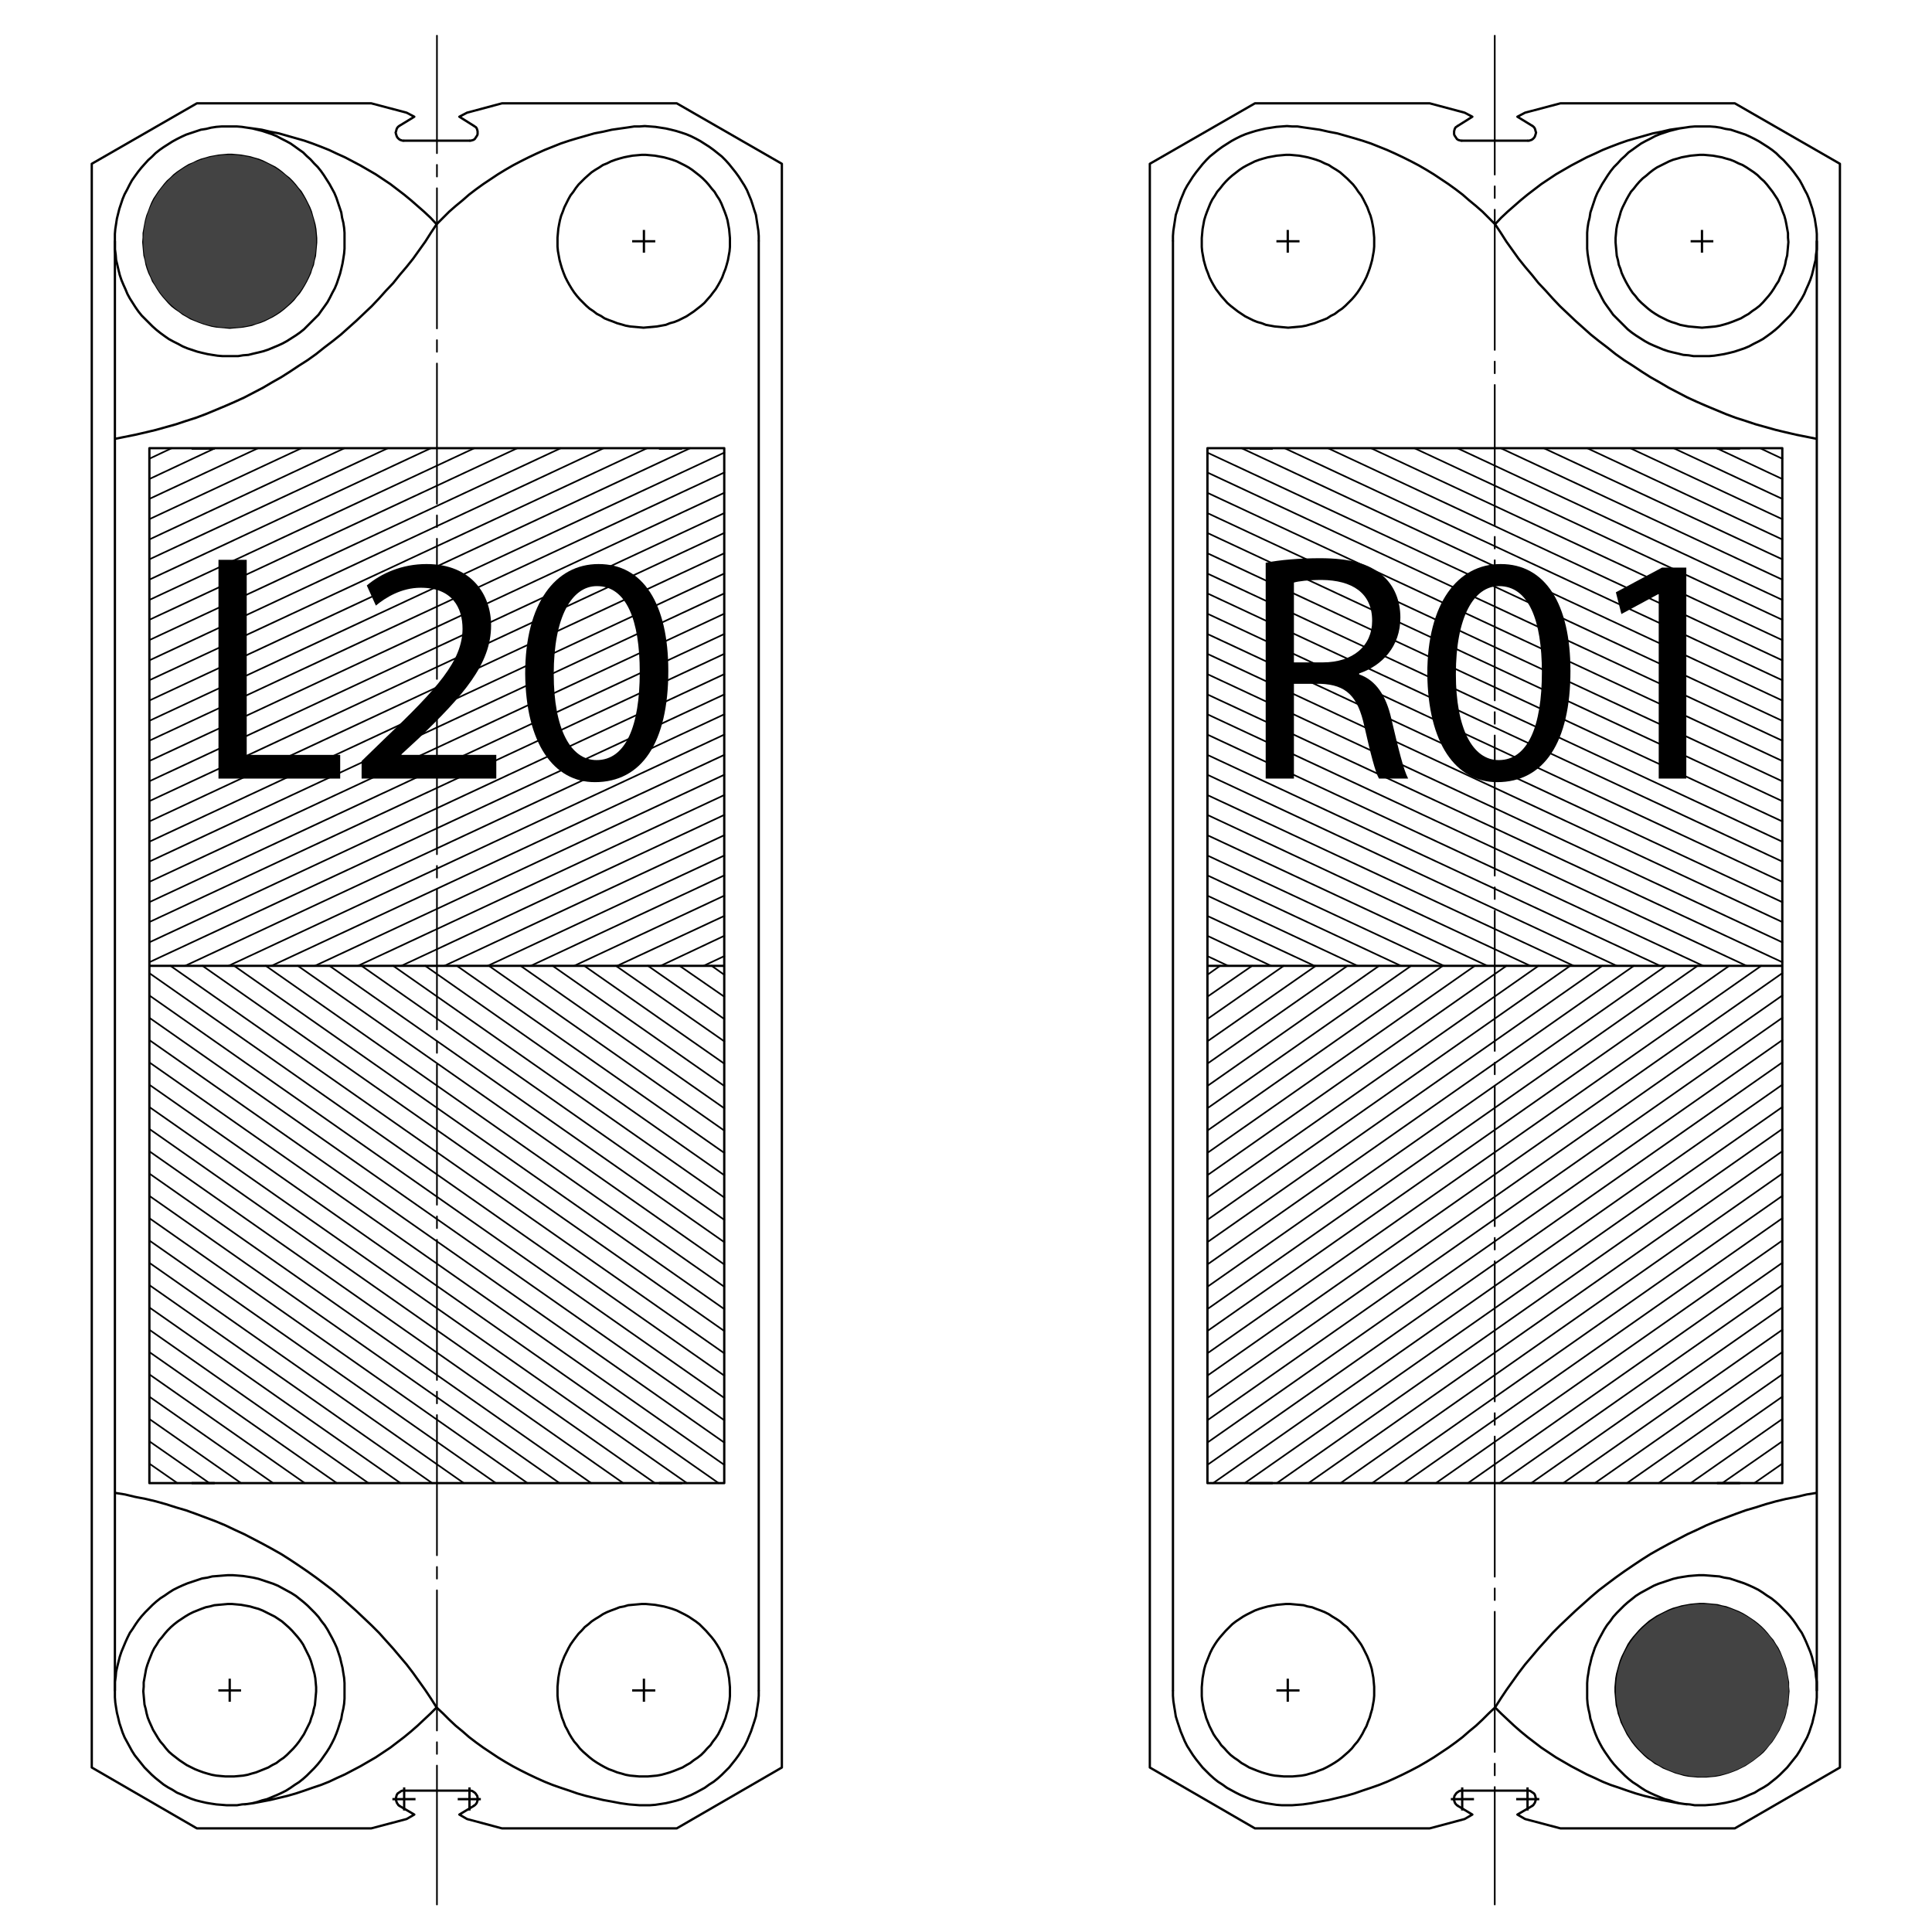 <?xml version="1.0" encoding="utf-8"?>
<!-- Generator: Adobe Illustrator 16.0.0, SVG Export Plug-In . SVG Version: 6.00 Build 0)  -->
<!DOCTYPE svg PUBLIC "-//W3C//DTD SVG 1.1//EN" "http://www.w3.org/Graphics/SVG/1.1/DTD/svg11.dtd">
<svg version="1.1" xmlns="http://www.w3.org/2000/svg" xmlns:xlink="http://www.w3.org/1999/xlink" x="0px" y="0px"
	 width="595.276px" height="595.276px" viewBox="-146.522 123.359 595.276 595.276"
	 enable-background="new -146.522 123.359 595.276 595.276" xml:space="preserve">
<g id="svg2" xmlns:dc="http://purl.org/dc/elements/1.1/" xmlns:cc="http://creativecommons.org/ns#" xmlns:rdf="http://www.w3.org/1999/02/22-rdf-syntax-ns#" xmlns:svg="http://www.w3.org/2000/svg" xmlns:sodipodi="http://sodipodi.sourceforge.net/DTD/sodipodi-0.dtd" xmlns:inkscape="http://www.inkscape.org/namespaces/inkscape" inkscape:version="0.91 r13725" sodipodi:docname="Plattenabmessungen.svg">
	<g id="L_Plate">
		<g id="g16">
			<g id="g58" transform="translate(275.2,626.2)">
				
					<path id="path60" inkscape:connector-curvature="0" fill="none" stroke="#000000" stroke-width="0.709" stroke-miterlimit="10" d="
					M-325.57-436.251l-0.375-1.375l-0.5-1.25l-0.625-1.25l-0.625-1.25l-0.625-1.125l-0.75-1.25l-0.875-1l-0.875-1.125l-0.875-1l-1-1
					l-1.125-0.875l-1-0.875l-1.125-0.875l-1.125-0.75l-1.25-0.625l-1.25-0.625l-1.25-0.625l-1.25-0.5l-1.375-0.375l-1.25-0.375
					l-1.375-0.25l-1.375-0.25l-1.375-0.125l-1.375-0.125h-1.375l-1.375,0.125l-1.375,0.125l-1.375,0.25l-1.375,0.25l-1.25,0.375
					l-1.375,0.375l-1.25,0.5l-1.25,0.625l-1.25,0.5l-1.25,0.75l-1.125,0.75l-1.125,0.75l-1.125,0.875l-1,1l-1,0.875l-0.875,1
					l-0.875,1.125l-0.875,1.125l-0.75,1.125l-0.75,1.125l-0.625,1.25l-0.5,1.25l-0.5,1.375l-0.5,1.25l-0.375,1.375l-0.25,1.25
					l-0.25,1.375l-0.25,1.375v1.375l-0.125,1.375l0.125,1.375l0.125,1.375l0.125,1.375l0.375,1.375l0.25,1.375l0.375,1.25l0.5,1.375
					l0.625,1.25l0.5,1.25l0.75,1.125l0.75,1.25l0.75,1.125l0.875,1.125l0.875,1l0.875,1l1,1l1.125,0.875l1.125,0.75l1.125,0.875
					l1.125,0.625l1.25,0.75l1.25,0.5l1.25,0.5l1.375,0.5l1.25,0.375l1.375,0.375l1.375,0.25l1.375,0.125l1.375,0.125l1.375,0.125
					l1.375-0.125l1.375-0.125l1.375-0.125l1.375-0.25l1.25-0.25l1.375-0.5l1.25-0.375l1.25-0.5l1.25-0.625l1.25-0.625l1.25-0.75
					l1.125-0.75l1.125-0.875l1-0.875l1-0.875l1-1l0.875-1.125l0.875-1l0.75-1.125l0.75-1.25l0.625-1.125l0.625-1.25l0.625-1.375
					l0.375-1.25l0.5-1.25l0.25-1.375l0.375-1.375l0.125-1.375l0.125-1.375l0.125-1.375v-1.375l-0.125-1.375l-0.125-1.375
					l-0.25-1.375l-0.375-1.375L-325.57-436.251 M-350.945-425.001v-7 M-347.445-428.501h-7 M-197.945-436.251l-0.5-1.375l-0.5-1.25
					l-0.5-1.25l-0.625-1.25l-0.75-1.125l-0.75-1.25l-0.875-1l-0.875-1.125l-0.875-1l-1-1l-1-0.875l-1.125-0.875l-1.125-0.875
					l-1.125-0.75l-1.125-0.625l-1.25-0.625l-1.25-0.625l-1.374-0.5l-1.25-0.375l-1.375-0.375l-1.375-0.25l-1.375-0.25l-1.375-0.125
					l-1.375-0.125h-1.375l-1.375,0.125l-1.375,0.125l-1.375,0.25l-1.25,0.25l-1.375,0.375l-1.25,0.375l-1.375,0.5l-1.25,0.625
					l-1.25,0.5l-1.125,0.75l-1.25,0.75l-1.125,0.75l-1,0.875l-1.125,1l-0.875,0.875l-1,1l-0.875,1.125l-0.75,1.125l-0.875,1.125
					l-0.625,1.125l-0.625,1.25l-0.625,1.25l-0.5,1.375l-0.5,1.25l-0.375,1.375l-0.25,1.25l-0.25,1.375l-0.125,1.375l-0.125,1.375
					v1.375v1.375l0.125,1.375l0.25,1.375l0.25,1.375l0.375,1.375l0.375,1.25l0.5,1.375l0.5,1.25l0.625,1.25l0.625,1.125l0.75,1.25
					l0.75,1.125l0.875,1.125l0.875,1l1,1l1,1l1,0.875l1.125,0.75l1.125,0.875l1.25,0.625l1.125,0.75l1.25,0.5l1.375,0.5l1.25,0.5
					l1.375,0.375l1.25,0.375l1.375,0.25l1.375,0.125l1.375,0.125l1.375,0.125l1.375-0.125l1.375-0.125l1.375-0.125l1.375-0.25
					l1.375-0.25l1.25-0.5l1.375-0.375l1.249-0.5l1.25-0.625l1.25-0.625l1.125-0.75l1.125-0.75l1.125-0.875l1.125-0.875l1-0.875
					l0.875-1l1-1.125l0.75-1l0.875-1.125l0.75-1.25l0.625-1.125l0.625-1.25l0.5-1.375l0.5-1.25l0.375-1.25l0.375-1.375l0.25-1.375
					l0.25-1.375l0.125-1.375v-1.375v-1.375l-0.125-1.375l-0.125-1.375l-0.25-1.375l-0.25-1.375L-197.945-436.251 M-223.319-425.001
					v-7 M-219.819-428.501h-7.125 M-325.57,10.125l-0.375-1.25l-0.5-1.25l-0.625-1.25l-0.625-1.25l-0.625-1.25l-0.75-1.125
					l-0.875-1.125l-0.875-1l-0.875-1l-1-1l-1.125-1l-1-0.875L-335.945-4l-1.125-0.75l-1.25-0.625L-339.57-6l-1.25-0.625l-1.25-0.5
					l-1.375-0.375l-1.25-0.375l-1.375-0.25l-1.375-0.25L-348.82-8.5l-1.375-0.125h-1.375l-1.375,0.125l-1.375,0.125l-1.375,0.125
					l-1.375,0.375l-1.25,0.25l-1.375,0.5l-1.25,0.5l-1.25,0.5l-1.25,0.625l-1.25,0.75L-365.82-4l-1.125,0.75l-1.125,0.875l-1,0.875
					l-1,1l-0.875,1l-0.875,1.125l-0.875,1l-0.75,1.25L-374.195,5l-0.625,1.25l-0.5,1.25l-0.5,1.25l-0.5,1.375l-0.375,1.25
					l-0.25,1.375l-0.25,1.375l-0.25,1.375v1.375l-0.125,1.375l0.125,1.375L-377.32,21l0.125,1.375l0.375,1.375l0.25,1.25
					l0.375,1.375l0.5,1.25L-375.07,29l0.5,1.125l0.75,1.25l0.75,1.25l0.75,1.125l0.875,1l0.875,1.125l0.875,1l1,0.875l1.125,0.875
					l1.125,0.875l1.125,0.75l1.125,0.75l1.25,0.625l1.25,0.625l1.25,0.5l1.375,0.5l1.25,0.375l1.375,0.375l1.375,0.25l1.375,0.125
					l1.375,0.125h1.375h1.375l1.375-0.125l1.375-0.125l1.375-0.25l1.25-0.375l1.375-0.375l1.25-0.5l1.25-0.5l1.25-0.5l1.25-0.75
					l1.25-0.625l1.125-0.875l1.125-0.75l1-0.875l1-1l1-1l0.875-1l0.875-1.125l0.75-1.125l0.75-1.125l0.625-1.25l0.625-1.25
					l0.625-1.25l0.375-1.25l0.5-1.375l0.25-1.25l0.375-1.375l0.125-1.375l0.125-1.375l0.125-1.375V17l-0.125-1.375l-0.125-1.375
					l-0.25-1.375l-0.375-1.375L-325.57,10.125 M-350.945,21.5v-7.125 M-347.445,18h-7 M-197.945,10.125l-0.5-1.25l-0.5-1.25
					l-0.5-1.25l-0.625-1.25l-0.75-1.25l-0.75-1.125l-0.875-1.125l-0.875-1l-0.875-1l-1-1l-1-1l-1.125-0.875L-208.445-4l-1.125-0.75
					l-1.125-0.625L-211.945-6l-1.25-0.625l-1.374-0.5l-1.25-0.375l-1.375-0.375l-1.375-0.25l-1.375-0.25l-1.375-0.125l-1.375-0.125
					h-1.375l-1.375,0.125l-1.375,0.125l-1.375,0.125l-1.25,0.375l-1.375,0.25l-1.25,0.5l-1.375,0.5l-1.25,0.5l-1.25,0.625
					l-1.125,0.75l-1.25,0.75l-1.125,0.75l-1,0.875l-1.125,0.875l-0.875,1l-1,1l-0.875,1.125l-0.75,1l-0.875,1.25L-246.569,5
					l-0.625,1.25l-0.625,1.25l-0.5,1.25l-0.5,1.375l-0.375,1.25l-0.25,1.375l-0.25,1.375l-0.125,1.375l-0.125,1.375v1.375v1.375
					l0.125,1.375l0.25,1.375l0.25,1.375l0.375,1.25l0.375,1.375l0.5,1.25l0.5,1.375l0.625,1.125l0.625,1.25l0.75,1.25l0.75,1.125
					l0.875,1l0.875,1.125l1,1l1,0.875l1,0.875l1.125,0.875l1.125,0.75l1.25,0.75l1.125,0.625l1.25,0.625l1.375,0.5l1.25,0.5
					l1.375,0.375l1.25,0.375l1.375,0.25l1.375,0.125l1.375,0.125h1.375h1.375l1.375-0.125l1.375-0.125l1.375-0.25l1.375-0.375
					l1.25-0.375l1.375-0.5l1.249-0.5l1.25-0.5l1.25-0.75l1.125-0.625l1.125-0.875l1.125-0.75l1.125-0.875l1-1l0.875-1l1-1
					l0.75-1.125l0.875-1.125l0.75-1.125l0.625-1.25l0.625-1.25l0.5-1.25l0.5-1.25l0.375-1.375l0.375-1.25l0.25-1.375l0.25-1.375
					l0.125-1.375v-1.375V17l-0.125-1.375l-0.125-1.375l-0.25-1.375l-0.25-1.375L-197.945,10.125 M-223.319,21.5v-7.125 M-219.819,18
					h-7.125 M-317.069-438.876l-0.5-1.5l-0.5-1.5l-0.625-1.5l-0.75-1.375l-0.75-1.375l-0.875-1.375l-0.875-1.375l-0.876-1.25
					l-1-1.25l-1.125-1.125l-1.125-1.25l-1.125-1l-1.125-1.125l-1.25-0.875l-1.375-1l-1.25-0.875l-1.375-0.75l-1.5-0.75l-1.375-0.75
					l-1.5-0.625l-1.5-0.5l-1.5-0.5l-1.5-0.375l-1.5-0.375l-1.625-0.25l-1.625-0.25l-1.5-0.125h-1.625h-1.625h-1.5l-1.625,0.125
					l-1.625,0.25l-1.5,0.375l-1.625,0.25l-1.5,0.5l-1.5,0.5l-1.5,0.5l-1.375,0.625l-1.5,0.75l-1.375,0.75l-1.375,0.875l-1.375,0.875
					l-1.25,0.875l-1.25,1l-1.125,1.125l-1.125,1l-1.125,1.25l-1,1.125l-1,1.25l-1,1.375l-0.875,1.25l-0.75,1.375l-0.75,1.5
					l-0.75,1.375l-0.625,1.5l-0.5,1.5l-0.5,1.5l-0.375,1.5l-0.375,1.5l-0.25,1.625l-0.25,1.625l-0.125,1.5v1.625v1.625v1.5
					l0.25,1.625l0.125,1.625l0.375,1.5l0.375,1.625l0.375,1.5l0.5,1.5l0.625,1.5l0.625,1.375l0.625,1.5l0.75,1.375l0.875,1.375
					l0.875,1.375l0.875,1.25l1,1.25l1.125,1.125l1.125,1.125l1.125,1.125l1.125,1l1.25,1l1.375,1l1.25,0.875l1.375,0.75l1.5,0.75
					l1.375,0.75l1.5,0.625l1.5,0.5l1.5,0.5l1.5,0.375l1.625,0.375l1.5,0.25l1.625,0.25l1.5,0.125h1.625h1.625h1.625l1.5-0.25
					l1.625-0.125l1.5-0.375l1.625-0.375l1.5-0.375l1.5-0.5l1.5-0.625l1.5-0.625l1.375-0.625l1.375-0.75l1.375-0.875l1.375-0.875
					l1.25-0.875l1.25-1l1.125-1.125l1.125-1.125l1.125-1.125l1.125-1.125l0.876-1.25l1-1.375l0.875-1.25l0.75-1.375l0.75-1.5
					l0.75-1.375l0.625-1.5l0.5-1.5l0.5-1.5l0.375-1.5l0.375-1.625l0.25-1.5l0.25-1.625l0.125-1.5v-1.625v-1.625v-1.625l-0.125-1.5
					l-0.25-1.625l-0.375-1.5l-0.25-1.625L-317.069-438.876 M-350.945-425.001v-7 M-347.445-428.501h-7 M-187.943,18v1.625
					l-0.125,1.625l-0.25,1.625l-0.25,1.5l-0.25,1.625l-0.5,1.625l-0.5,1.5l-0.5,1.5l-0.625,1.5l-0.625,1.5l-0.75,1.5l-0.877,1.375
					l-0.875,1.375l-1,1.375l-1,1.25l-1,1.25l-1.125,1.125L-199.32,44l-1.25,1.125l-1.25,1L-203.195,47l-1.375,1l-1.375,0.75
					l-1.375,0.75l-1.5,0.75l-1.5,0.625l-1.5,0.625l-1.624,0.5l-1.5,0.375l-1.625,0.375l-1.625,0.25l-1.625,0.25l-1.625,0.125h-1.625
					h-1.625l-1.625-0.125l-1.625-0.125 M-223.319,21.5v-7.125 M-219.819,18h-7.125 M-227.944,53.125l-2.625-0.375l-2.625-0.5
					l-2.75-0.5l-2.625-0.625l-2.625-0.625l-2.625-0.75l-2.5-0.875L-248.944,48l-2.5-0.875l-2.5-1l-2.5-1.125l-2.375-1.125l-2.5-1.25
					l-2.375-1.25L-266.069,40l-2.25-1.375l-2.25-1.5l-2.25-1.5l-2.25-1.625l-2.125-1.625l-2-1.75l-2.125-1.75l-2-1.875l-1.875-1.875
					l-2-1.875 M-211.57-45.875h-7.124 M-187.943-428.501v-1.625l-0.125-1.625l-0.25-1.625l-0.25-1.625l-0.25-1.625l-0.5-1.5
					l-0.5-1.625l-0.5-1.5l-0.625-1.5l-0.625-1.5l-0.75-1.375l-0.877-1.375l-0.875-1.375l-1-1.375l-1-1.25l-1-1.25l-1.125-1.25
					l-1.125-1.125l-1.25-1l-1.25-1l-1.375-1l-1.375-0.875l-1.375-0.875l-1.375-0.75l-1.5-0.75l-1.5-0.625l-1.5-0.5l-1.624-0.5
					l-1.5-0.375l-1.625-0.375l-1.625-0.25l-1.625-0.25l-1.625-0.125l-1.625-0.125l-1.625,0.125h-1.625l-1.625,0.25
					 M-223.319-425.001v-7 M-219.819-428.501h-7.125 M-227.944-463.626l-2.625,0.375l-2.625,0.375l-2.75,0.625l-2.625,0.5
					l-2.625,0.75l-2.625,0.75l-2.5,0.75l-2.625,0.875l-2.5,1l-2.5,1l-2.5,1.125l-2.375,1.125l-2.5,1.25l-2.375,1.25l-2.375,1.375
					l-2.25,1.375l-2.25,1.5l-2.25,1.5l-2.25,1.625l-2.125,1.625l-2,1.75l-2.125,1.75l-2,1.75l-1.875,1.875l-2,2 M-211.57-364.626
					h-7.124 M-346.445-463.626l2.75,0.375l2.625,0.375l2.625,0.625l2.625,0.5l2.625,0.75l2.625,0.75l2.625,0.75l2.5,0.875l2.625,1
					l2.501,1l2.375,1.125l2.5,1.125l2.375,1.25l2.375,1.25l2.375,1.375l2.375,1.375l2.25,1.5l2.25,1.5l2.125,1.625l2.125,1.625
					l2.125,1.75l2,1.75l2,1.75l2,1.875l1.875,2 M-355.57-364.626h-7.125 M-287.194-433.751l-1.75,2.625l-1.75,2.75l-1.875,2.625
					l-1.875,2.625l-2,2.5l-2.125,2.5l-2,2.5l-2.25,2.375l-2.125,2.375l-2.25,2.375l-2.375,2.25l-2.375,2.25l-2.375,2.125
					l-2.375,2.125l-2.5,2l-2.625,2l-2.501,2l-2.625,1.875l-2.75,1.75l-2.625,1.75l-2.75,1.75l-2.875,1.625l-2.75,1.625l-2.875,1.5
					l-2.875,1.5l-3,1.375l-2.875,1.25l-3,1.25l-3,1.25l-3,1.125l-3.125,1l-3,1l-3.125,0.875l-3.125,0.875l-3.125,0.75l-3.25,0.75
					l-3.125,0.625l-3.125,0.625 M-346.445,53.125l2.75-0.375l2.625-0.5l2.625-0.5l2.625-0.625l2.625-0.625l2.625-0.75l2.625-0.875
					l2.5-0.875l2.625-0.875l2.501-1l2.375-1.125l2.5-1.125l2.375-1.25l2.375-1.25l2.375-1.375l2.375-1.375l2.25-1.5l2.25-1.5
					l2.125-1.625l2.125-1.625l2.125-1.75l2-1.75l2-1.875l2-1.875l1.875-1.875 M-355.57-45.875h-7.125 M-317.069,28.25l-0.5,1.625
					l-0.5,1.375l-0.625,1.5l-0.75,1.5l-0.75,1.375L-321.069,37l-0.875,1.25l-0.876,1.25l-1,1.25l-1.125,1.25l-1.125,1.125
					l-1.125,1.125l-1.125,1l-1.25,1l-1.375,0.875l-1.25,0.875l-1.375,0.875l-1.5,0.75l-1.375,0.625l-1.5,0.625l-1.5,0.625
					l-1.5,0.375l-1.5,0.5l-1.5,0.375L-345.57,53l-1.625,0.125l-1.5,0.25h-1.625h-1.625l-1.5-0.125l-1.625-0.125l-1.625-0.25
					l-1.5-0.25l-1.625-0.375l-1.5-0.375l-1.5-0.5l-1.5-0.625l-1.375-0.625l-1.5-0.625l-1.375-0.875l-1.375-0.75L-371.32,47l-1.25-1
					l-1.25-1l-1.125-1l-1.125-1.125l-1.125-1.125l-1-1.25l-1-1.25l-1-1.25l-0.875-1.375l-0.75-1.375l-0.75-1.375l-0.75-1.375
					l-0.625-1.5l-0.5-1.5l-0.5-1.5l-0.375-1.625l-0.375-1.5l-0.25-1.5l-0.25-1.625l-0.125-1.625v-1.5V17v-1.625l0.25-1.625
					l0.125-1.5l0.375-1.625l0.375-1.5l0.375-1.5l0.5-1.5l0.625-1.5l0.625-1.5l0.625-1.375l0.75-1.5L-380.82-1l0.875-1.375
					l0.875-1.25l1-1.25l1.125-1.25l1.125-1.125l1.125-1.125l1.125-1l1.25-1l1.375-0.875l1.25-0.875L-368.32-13l1.5-0.75l1.375-0.625
					l1.5-0.625l1.5-0.5l1.5-0.5l1.5-0.5l1.625-0.25l1.5-0.375l1.625-0.125l1.5-0.125l1.625-0.125h1.625l1.625,0.125l1.5,0.125
					l1.625,0.25l1.5,0.25l1.625,0.375l1.5,0.5l1.5,0.5l1.5,0.5l1.5,0.625l1.375,0.75l1.375,0.75l1.375,0.75l1.375,0.875l1.25,1
					l1.25,1l1.125,1L-325.82-7l1.125,1.125l1.125,1.25l0.876,1.25l1,1.25l0.875,1.375l0.75,1.375l0.75,1.375l0.75,1.5l0.625,1.375
					l0.5,1.5l0.5,1.5l0.375,1.625l0.375,1.5l0.25,1.625l0.25,1.5l0.125,1.625v1.625v1.5V20.5l-0.125,1.625l-0.25,1.5l-0.375,1.625
					l-0.25,1.5L-317.069,28.25 M-350.945,21.5v-7.125 M-347.445,18h-7 M-287.194,23.25l-1.75-2.75l-1.75-2.625l-1.875-2.625
					l-1.875-2.625l-2-2.625l-2.125-2.5l-2-2.375l-2.25-2.5l-2.125-2.375l-2.25-2.25l-2.375-2.25l-2.375-2.25l-2.375-2.125
					l-2.375-2.125l-2.5-2.125l-2.625-2l-2.501-1.875l-2.625-1.875l-2.75-1.875l-2.625-1.75l-2.75-1.75l-2.875-1.625l-2.75-1.5
					l-2.875-1.5l-2.875-1.5l-3-1.375l-2.875-1.375l-3-1.25l-3-1.125l-3-1.125l-3.125-1.125l-3-0.875l-3.125-1l-3.125-0.875
					L-376.82-41l-3.25-0.625l-3.125-0.75l-3.125-0.5 M-298.569-464.126l-0.375,0.25l-0.25,0.25l-0.25,0.375l-0.125,0.375l-0.125,0.5
					l-0.125,0.375l0.125,0.5l0.125,0.375l0.125,0.375l0.25,0.375l0.375,0.375l0.375,0.25l0.375,0.125l0.375,0.125h0.5
					 M-275.819-464.126l0.375,0.25l0.375,0.25l0.25,0.375l0.125,0.375l0.125,0.5v0.375v0.5l-0.125,0.375l-0.25,0.375l-0.25,0.375
					l-0.25,0.375l-0.375,0.25l-0.375,0.125l-0.5,0.125h-0.375 M-275.819,53.625l0.375-0.25l0.375-0.375l0.25-0.375l0.125-0.375
					l0.125-0.375v-0.5V51l-0.125-0.5l-0.25-0.375l-0.25-0.375l-0.25-0.25l-0.375-0.25l-0.375-0.25l-0.5-0.125h-0.375 M-277.069,55
					v-7.125 M-273.569,51.5h-7.125 M-298.569,53.625l-0.375-0.25l-0.25-0.375l-0.25-0.375l-0.125-0.375l-0.125-0.375l-0.125-0.5
					l0.125-0.375l0.125-0.5l0.125-0.375l0.25-0.375l0.375-0.25l0.375-0.25l0.375-0.25l0.375-0.125h0.5 M-297.194,55v-7.125
					 M-293.694,51.5h-7.125"/>
			</g>
			<g id="g62" transform="translate(305.98,670.673)">
				
					<path id="path64" inkscape:connector-curvature="0" fill="none" stroke="#000000" stroke-width="0.51" stroke-linecap="round" stroke-linejoin="round" stroke-miterlimit="10" stroke-dasharray="43.2,3.6,3.6,3.6" stroke-dashoffset="7" d="
					M-317.875-536.314V39.492"/>
			</g>
			<g id="g66" transform="translate(240.6,569)">
				
					<path id="path68" inkscape:connector-curvature="0" fill="none" stroke="#000000" stroke-width="0.51" stroke-linecap="round" stroke-linejoin="round" stroke-miterlimit="10" d="
					M-334.22-307.551l-6.875,3.25 M-320.845-307.551l-20.25,9.5 M-307.595-307.551l-33.5,15.625 M-294.22-307.551l-46.875,21.875
					 M-280.969-307.551l-60.126,28.125 M-267.594-307.551l-73.501,34.25 M-254.344-307.551l-86.751,40.501 M-240.969-307.551
					L-341.095-260.8 M-227.719-307.551l-113.376,52.876 M-214.344-307.551l-126.751,59.126 M-201.094-307.551l-140.001,65.376
					 M-187.719-307.551l-153.376,71.501 M-174.47-307.551l-166.625,77.751 M-163.97-306.176l-177.125,82.625 M-163.97-300.051
					l-177.125,82.625 M-163.97-293.801l-177.125,82.625 M-163.97-287.551l-177.125,82.625 M-163.97-281.426L-341.095-198.8
					 M-163.97-275.176l-177.125,82.625 M-163.97-268.925L-341.095-186.3 M-163.97-262.8l-177.125,82.625 M-163.97-256.55
					l-177.125,82.625 M-163.97-250.3l-177.125,82.625 M-163.97-244.175l-177.125,82.625 M-163.97-237.925L-341.095-155.3
					 M-163.97-231.674l-177.125,82.499 M-163.97-225.55l-166.125,77.5 M-163.97-219.3l-152.75,71.25 M-163.97-213.05l-139.5,65
					 M-163.97-206.925l-126.125,58.875 M-163.97-200.675l-112.874,52.625 M-163.97-194.55l-99.499,46.5 M-163.97-188.3
					l-86.249,40.25 M-163.97-182.05l-72.874,34 M-163.97-175.925l-59.624,27.875 M-163.97-169.675l-46.249,21.625 M-163.97-163.425
					l-32.999,15.375 M-163.97-157.3l-19.624,9.25 M-163.97-151.05l-6.375,3 M-163.97-145.3l-3.875-2.75 M-163.97-138.55l-13.75-9.5
					 M-163.97-131.675l-23.499-16.375 M-163.97-124.8l-33.374-23.25 M-163.97-117.925l-43.124-30.125 M-163.97-111.05l-52.874-37
					 M-163.97-104.175l-62.749-43.875 M-163.97-97.3l-72.499-50.75 M-163.97-90.425l-82.374-57.625 M-163.97-83.55l-92.124-64.5
					 M-163.97-76.675l-101.999-71.375 M-163.97-69.8l-111.749-78.25 M-163.97-62.925l-121.624-85.125 M-163.97-56.05l-131.375-92
					 M-163.97-49.175l-141.25-98.875 M-163.97-42.3l-151-105.75 M-163.97-35.55l-160.75-112.5 M-163.97-28.675L-334.595-148.05
					 M-163.97-21.8l-177.125-124 M-163.97-14.925l-177.125-124 M-163.97-8.05l-177.125-124 M-163.97-1.175l-177.125-124
					 M-163.97,5.7l-177.125-124 M-165.72,11.325l-175.375-122.75 M-175.47,11.325L-341.095-104.55 M-185.344,11.325L-341.095-97.8
					 M-195.094,11.325l-146.001-102.25 M-204.969,11.325L-341.095-84.05 M-214.719,11.325l-126.376-88.5 M-224.594,11.325
					L-341.095-70.3 M-234.344,11.325l-106.751-74.75 M-244.219,11.325l-96.876-67.875 M-253.969,11.325l-87.126-61 M-263.719,11.325
					L-341.095-42.8 M-273.594,11.325l-67.501-47.25 M-283.344,11.325l-57.751-40.375 M-293.22,11.325l-47.875-33.5 M-302.97,11.325
					L-341.095-15.3 M-312.845,11.325l-28.25-19.75 M-322.595,11.325l-18.5-12.875 M-332.47,11.325l-8.625-6"/>
			</g>
			<g id="g86" transform="translate(246.8,654)">
				
					<path id="path88" inkscape:connector-curvature="0" fill="none" stroke="#000000" stroke-width="0.709" stroke-linecap="round" stroke-linejoin="round" stroke-miterlimit="10" d="
					M-332.67-498.801h53.751 M-365.045-480.176V13.95 M-332.67,32.7h53.751 M-152.418-480.176V13.95 M-347.295-392.551h177.125
					 M-347.295-392.551v318.875 M-365.045-480.176l32.375-18.625 M-184.795-498.801l32.377,18.625 M-184.795,32.7l32.377-18.75
					 M-365.045,13.95l32.375,18.75 M-347.295-73.675h177.125 M-170.17-392.551v318.875 M-347.295-233.05h177.125 M-357.92-456.301
					V-9.8 M-159.543-456.301V-9.8 M-238.669,32.7l-10.75-2.875 M-278.919-498.801l10.875,2.875 M-268.044-495.926l2.375,1.25
					 M-265.669-494.676l-4.5,2.75 M-268.794-487.301h20.125 M-251.794-494.676l4.375,2.75 M-249.419-495.926l-2.375,1.25
					 M-238.669-498.801l-10.75,2.875 M-238.669-498.801h53.874 M-249.419,29.825l-2.375-1.375 M-251.794,28.45l4.375-2.625
					 M-268.794,21.075h20.125 M-265.669,28.45l-4.5-2.625 M-268.044,29.825l2.375-1.375 M-278.919,32.7l10.875-2.875 M-238.669,32.7
					h53.874"/>
			</g>
		</g>
	</g>
	<g id="L_Plate_1_">
		<g id="g16_1_">
			<g id="g58_1_" transform="translate(275.2,626.2)">
				
					<path id="path60_1_" inkscape:connector-curvature="0" fill="none" stroke="#000000" stroke-width="0.709" stroke-miterlimit="10" d="
					M77.306-436.251l-0.375,1.25l-0.375,1.375l-0.25,1.375l-0.125,1.375l-0.125,1.375v1.375l0.125,1.375l0.125,1.375l0.125,1.375
					l0.375,1.375l0.25,1.375l0.5,1.25l0.375,1.25l0.625,1.375l0.625,1.25l0.625,1.125l0.75,1.25l0.75,1.125l0.875,1l0.875,1.125l1,1
					l1,0.875l1,0.875l1.125,0.875l1.125,0.75l1.25,0.75l1.25,0.625l1.25,0.625l1.25,0.5l1.25,0.375l1.375,0.5l1.25,0.25l1.375,0.25
					l1.375,0.125l1.375,0.125l1.375,0.125l1.375-0.125l1.375-0.125l1.375-0.125l1.375-0.25l1.375-0.375l1.25-0.375l1.375-0.5
					l1.25-0.5l1.25-0.5l1.25-0.75l1.125-0.625l1.125-0.875l1.125-0.75l1.125-0.875l1-1l0.875-1l0.875-1l0.875-1.125l0.75-1.125
					l0.75-1.25l0.75-1.125l0.5-1.25l0.625-1.25l0.5-1.375l0.375-1.25l0.25-1.375l0.375-1.375l0.125-1.375l0.125-1.375l0.125-1.375
					l-0.125-1.375v-1.375l-0.25-1.375l-0.25-1.375l-0.25-1.25l-0.375-1.375l-0.5-1.25l-0.5-1.375l-0.5-1.25l-0.625-1.25l-0.75-1.125
					l-0.75-1.125l-0.875-1.125l-0.875-1.125l-0.875-1l-1-0.875l-1-1l-1.125-0.875l-1.125-0.75l-1.125-0.75l-1.25-0.75l-1.25-0.5
					l-1.25-0.625l-1.25-0.5l-1.375-0.375l-1.25-0.375l-1.375-0.25l-1.375-0.25l-1.375-0.125l-1.375-0.125h-1.375l-1.375,0.125
					l-1.375,0.125l-1.375,0.25l-1.375,0.25l-1.25,0.375l-1.375,0.375l-1.25,0.5l-1.25,0.625l-1.25,0.625l-1.25,0.625l-1.125,0.75
					l-1.125,0.875l-1,0.875l-1.125,0.875l-1,1l-0.875,1l-0.875,1.125l-0.875,1l-0.75,1.25l-0.625,1.125l-0.625,1.25l-0.625,1.25
					l-0.5,1.25L77.306-436.251 M102.681-432.001v7 M106.181-428.501h-7 M-50.317-436.251l-0.375,1.25l-0.25,1.375l-0.25,1.375
					l-0.125,1.375l-0.125,1.375v1.375v1.375l0.125,1.375l0.25,1.375l0.25,1.375l0.375,1.375l0.375,1.25l0.5,1.25l0.5,1.375
					l0.625,1.25l0.625,1.125l0.75,1.25l0.875,1.125l0.75,1l1,1.125l0.875,1l1,0.875l1.123,0.875l1.125,0.875l1.125,0.75l1.125,0.75
					l1.25,0.625l1.25,0.625l1.25,0.5l1.375,0.375l1.25,0.5l1.375,0.25l1.375,0.25l1.375,0.125l1.375,0.125l1.375,0.125l1.375-0.125
					l1.375-0.125l1.375-0.125l1.375-0.25l1.25-0.375l1.375-0.375l1.25-0.5l1.375-0.5l1.25-0.5l1.125-0.75l1.25-0.625l1.125-0.875
					l1.125-0.75l1-0.875l1-1l1-1l0.875-1l0.875-1.125l0.75-1.125l0.75-1.25l0.625-1.125l0.625-1.25l0.5-1.25l0.5-1.375l0.375-1.25
					l0.375-1.375l0.25-1.375l0.25-1.375l0.125-1.375v-1.375v-1.375l-0.125-1.375l-0.125-1.375l-0.25-1.375l-0.25-1.25l-0.375-1.375
					l-0.5-1.25l-0.5-1.375l-0.625-1.25l-0.625-1.25l-0.625-1.125l-0.875-1.125l-0.75-1.125l-0.875-1.125l-1-1l-0.875-0.875l-1.125-1
					l-1-0.875l-1.125-0.75l-1.25-0.75l-1.125-0.75l-1.25-0.5l-1.25-0.625l-1.375-0.5l-1.25-0.375l-1.375-0.375l-1.25-0.25
					l-1.375-0.25l-1.375-0.125l-1.375-0.125h-1.375l-1.375,0.125l-1.375,0.125l-1.375,0.25l-1.375,0.25l-1.375,0.375l-1.25,0.375
					l-1.375,0.5l-1.25,0.625l-1.25,0.625l-1.125,0.625l-1.125,0.75l-1.125,0.875l-1.123,0.875l-1,0.875l-1,1l-0.875,1l-0.875,1.125
					l-0.875,1l-0.75,1.25l-0.75,1.125l-0.625,1.25l-0.5,1.25l-0.5,1.25L-50.317-436.251 M-24.944-432.001v7 M-21.319-428.501h-7.125
					 M77.306,10.125L76.931,11.5l-0.375,1.375l-0.25,1.375l-0.125,1.375L76.056,17v1.375l0.125,1.375l0.125,1.375l0.125,1.375
					l0.375,1.375l0.25,1.25l0.5,1.375l0.375,1.25L78.556,29l0.625,1.25l0.625,1.25l0.75,1.125l0.75,1.125l0.875,1.125l0.875,1l1,1
					l1,1l1,0.875l1.125,0.75l1.125,0.875L89.556,41l1.25,0.75l1.25,0.5l1.25,0.5l1.25,0.5l1.375,0.375L97.181,44l1.375,0.25
					l1.375,0.125l1.375,0.125h1.375h1.375l1.375-0.125l1.375-0.125l1.375-0.25l1.375-0.375l1.25-0.375l1.375-0.5l1.25-0.5
					l1.25-0.625l1.25-0.625l1.125-0.75l1.125-0.75l1.125-0.875l1.125-0.875l1-0.875l0.875-1l0.875-1.125l0.875-1l0.75-1.125
					l0.75-1.25l0.75-1.25l0.5-1.125l0.625-1.375l0.5-1.25L128.306,25l0.25-1.25l0.375-1.375L129.056,21l0.125-1.375l0.125-1.375
					l-0.125-1.375V15.5l-0.25-1.375l-0.25-1.375l-0.25-1.375l-0.375-1.25l-0.5-1.375l-0.5-1.25l-0.5-1.25L125.931,5l-0.75-1.125
					l-0.75-1.25l-0.875-1L122.681,0.5l-0.875-1l-1-1l-1-0.875l-1.125-0.875L117.556-4l-1.125-0.75l-1.25-0.75l-1.25-0.625l-1.25-0.5
					l-1.25-0.5l-1.375-0.5l-1.25-0.25l-1.375-0.375l-1.375-0.125L104.681-8.5l-1.375-0.125h-1.375L100.556-8.5l-1.375,0.125
					l-1.375,0.25l-1.375,0.25L95.181-7.5l-1.375,0.375l-1.25,0.5L91.306-6l-1.25,0.625l-1.25,0.625L87.681-4l-1.125,0.75l-1,0.875
					l-1.125,1l-1,1l-0.875,1l-0.875,1L80.806,2.75l-0.75,1.125l-0.625,1.25l-0.625,1.25l-0.625,1.25l-0.5,1.25L77.306,10.125
					 M102.681,14.375V21.5 M106.181,18h-7 M-50.317,10.125l-0.375,1.375l-0.25,1.375l-0.25,1.375l-0.125,1.375L-51.442,17v1.375
					v1.375l0.125,1.375l0.25,1.375l0.25,1.375l0.375,1.25l0.375,1.375l0.5,1.25l0.5,1.25l0.625,1.25l0.625,1.25l0.75,1.125
					l0.875,1.125l0.75,1.125l1,1l0.875,1l1,1l1.123,0.875l1.125,0.75l1.125,0.875L-38.069,41l1.25,0.75l1.25,0.5l1.25,0.5l1.375,0.5
					l1.25,0.375L-30.319,44l1.375,0.25l1.375,0.125l1.375,0.125h1.375h1.375l1.375-0.125l1.375-0.125l1.375-0.25l1.25-0.375
					l1.375-0.375l1.25-0.5l1.375-0.5l1.25-0.625L-11.694,41l1.25-0.75l1.125-0.75l1.125-0.875l1-0.875l1-0.875l1-1l0.875-1.125
					l0.875-1l0.75-1.125l0.75-1.25l0.625-1.25L-0.694,29l0.5-1.375l0.5-1.25L0.681,25l0.375-1.25l0.25-1.375L1.556,21l0.125-1.375
					V18.25v-1.375L1.556,15.5l-0.125-1.375l-0.25-1.375l-0.25-1.375l-0.375-1.25l-0.5-1.375l-0.5-1.25l-0.625-1.25L-1.694,5
					l-0.625-1.125l-0.875-1.25l-0.75-1L-4.819,0.5l-1-1l-0.875-1l-1.125-0.875l-1-0.875L-9.944-4l-1.25-0.75l-1.125-0.75
					l-1.25-0.625l-1.25-0.5l-1.375-0.5l-1.25-0.5l-1.375-0.25l-1.25-0.375l-1.375-0.125L-22.819-8.5l-1.375-0.125h-1.375
					L-26.944-8.5l-1.375,0.125l-1.375,0.25l-1.375,0.25L-32.444-7.5l-1.25,0.375l-1.375,0.5L-36.319-6l-1.25,0.625l-1.125,0.625
					L-39.819-4l-1.125,0.75l-1.123,0.875l-1,1l-1,1l-0.875,1l-0.875,1l-0.875,1.125l-0.75,1.125l-0.75,1.25l-0.625,1.25l-0.5,1.25
					l-0.5,1.25L-50.317,10.125 M-24.944,14.375V21.5 M-21.319,18h-7.125 M68.806-438.876l-0.5,1.5l-0.25,1.625l-0.375,1.5
					l-0.25,1.625l-0.125,1.5v1.625v1.625v1.625l0.125,1.5l0.25,1.625l0.25,1.5l0.375,1.625l0.375,1.5l0.5,1.5l0.5,1.5l0.625,1.5
					l0.75,1.375l0.75,1.5l0.75,1.375l0.875,1.25l1,1.375l0.875,1.25l1.125,1.125l1.125,1.125l1.125,1.125l1.125,1.125l1.25,1
					l1.25,0.875l1.375,0.875l1.375,0.875l1.375,0.75l1.375,0.625l1.5,0.625l1.5,0.625l1.5,0.5l1.5,0.375l1.625,0.375l1.5,0.375
					l1.625,0.125l1.5,0.25h1.625h1.625h1.625l1.5-0.125l1.625-0.25l1.5-0.25l1.625-0.375l1.5-0.375l1.5-0.5l1.5-0.5l1.5-0.625
					l1.375-0.75l1.5-0.75l1.375-0.75l1.25-0.875l1.375-1l1.25-1l1.125-1l1.125-1.125l1.125-1.125l1.125-1.125l1-1.25l0.875-1.25
					l0.875-1.375l0.875-1.375l0.75-1.375l0.625-1.5l0.625-1.375l0.625-1.5l0.5-1.5l0.375-1.5l0.375-1.625l0.375-1.5l0.125-1.625
					l0.25-1.625v-1.5v-1.625v-1.625l-0.125-1.5l-0.25-1.625l-0.25-1.625l-0.375-1.5l-0.375-1.5l-0.5-1.5l-0.5-1.5l-0.625-1.5
					l-0.75-1.375l-0.75-1.5l-0.75-1.375l-0.875-1.25l-1-1.375l-1-1.25l-1-1.125l-1.125-1.25l-1.125-1l-1.125-1.125l-1.25-1
					l-1.25-0.875l-1.375-0.875l-1.375-0.875l-1.375-0.75l-1.5-0.75l-1.375-0.625l-1.5-0.5l-1.5-0.5l-1.5-0.5l-1.625-0.25l-1.5-0.375
					l-1.625-0.25l-1.625-0.125h-1.5h-1.625h-1.625l-1.5,0.125l-1.625,0.25l-1.625,0.25l-1.5,0.375l-1.5,0.375l-1.5,0.5l-1.5,0.5
					l-1.5,0.625l-1.375,0.75l-1.5,0.75l-1.375,0.75l-1.25,0.875l-1.375,1l-1.25,0.875l-1.125,1.125l-1.125,1l-1.125,1.25
					l-1.125,1.125l-1,1.25l-0.875,1.25l-0.875,1.375l-0.875,1.375l-0.75,1.375l-0.75,1.375l-0.625,1.5l-0.5,1.5L68.806-438.876
					 M102.681-432.001v7 M106.181-428.501h-7 M-20.319,53.125l-1.625,0.125l-1.625,0.125h-1.625h-1.625l-1.625-0.125L-30.069,53
					l-1.625-0.25l-1.625-0.375l-1.5-0.375l-1.625-0.5l-1.5-0.625l-1.5-0.625l-1.5-0.75l-1.373-0.75L-43.692,48l-1.375-1
					l-1.375-0.875l-1.25-1L-48.942,44l-1.125-1.125l-1.125-1.125l-1-1.25l-1-1.25l-1-1.375l-0.875-1.375l-0.877-1.375l-0.75-1.5
					l-0.625-1.5l-0.625-1.5l-0.5-1.5l-0.5-1.5l-0.5-1.625l-0.25-1.625l-0.25-1.5l-0.25-1.625l-0.125-1.625V18 M-24.944,14.375V21.5
					 M-21.319,18h-7.125 M38.931,23.25l-2,1.875L35.056,27l-2,1.875l-2.125,1.75l-2,1.75L26.806,34l-2.25,1.625l-2.25,1.5l-2.25,1.5
					L17.806,40l-2.375,1.375l-2.375,1.25l-2.5,1.25L8.181,45l-2.5,1.125l-2.5,1L0.681,48l-2.625,0.875l-2.5,0.875l-2.625,0.75
					l-2.625,0.625l-2.625,0.625l-2.75,0.5l-2.625,0.5l-2.625,0.375 M-29.569-45.875h-7.125 M-20.319-463.626l-1.625-0.25h-1.625
					l-1.625-0.125l-1.625,0.125l-1.625,0.125l-1.625,0.25l-1.625,0.25l-1.625,0.375l-1.5,0.375l-1.625,0.5l-1.5,0.5l-1.5,0.625
					l-1.5,0.75l-1.373,0.75l-1.375,0.875l-1.375,0.875l-1.375,1l-1.25,1l-1.25,1l-1.125,1.125l-1.125,1.25l-1,1.25l-1,1.25l-1,1.375
					l-0.875,1.375l-0.877,1.375l-0.75,1.375l-0.625,1.5l-0.625,1.5l-0.5,1.5l-0.5,1.625l-0.5,1.5l-0.25,1.625l-0.25,1.625
					l-0.25,1.625l-0.125,1.625v1.625 M-24.944-432.001v7 M-21.319-428.501h-7.125 M38.931-433.751l-2-2l-1.875-1.875l-2-1.75
					l-2.125-1.75l-2-1.75l-2.125-1.625l-2.25-1.625l-2.25-1.5l-2.25-1.5l-2.25-1.375l-2.375-1.375l-2.375-1.25l-2.5-1.25
					l-2.375-1.125l-2.5-1.125l-2.5-1l-2.5-1l-2.625-0.875l-2.5-0.75l-2.625-0.75l-2.625-0.75l-2.625-0.5l-2.75-0.625l-2.625-0.375
					l-2.625-0.375 M-29.569-364.626h-7.125 M38.931-433.751l1.875-2l2-1.875l2-1.75l2-1.75l2.125-1.75l2.125-1.625l2.125-1.625
					l2.25-1.5l2.25-1.5l2.375-1.375l2.375-1.375l2.375-1.25l2.375-1.25l2.5-1.125l2.375-1.125l2.5-1l2.625-1l2.5-0.875l2.625-0.75
					l2.625-0.75l2.625-0.75l2.625-0.5l2.625-0.625l2.625-0.375l2.75-0.375 M114.431-364.626h-7.125 M138.056-367.626l-3.125-0.625
					l-3.125-0.625l-3.25-0.75l-3.125-0.75l-3.125-0.875l-3.125-0.875l-3-1l-3.125-1l-3-1.125l-3-1.25l-3-1.25l-2.875-1.25l-3-1.375
					l-2.875-1.5l-2.875-1.5l-2.75-1.625l-2.875-1.625l-2.75-1.75l-2.625-1.75l-2.75-1.75l-2.625-1.875l-2.5-2l-2.625-2l-2.5-2
					l-2.375-2.125l-2.375-2.125l-2.375-2.25l-2.375-2.25l-2.25-2.375l-2.125-2.375l-2.25-2.375l-2-2.5l-2.125-2.5l-2-2.5
					l-1.875-2.625l-1.875-2.625l-1.75-2.75l-1.75-2.625 M38.931,23.25l1.875,1.875l2,1.875l2,1.875l2,1.75l2.125,1.75L51.056,34
					l2.125,1.625l2.25,1.5l2.25,1.5L60.056,40l2.375,1.375l2.375,1.25l2.375,1.25l2.5,1.125l2.375,1.125l2.5,1L77.181,48l2.5,0.875
					l2.625,0.875l2.625,0.75l2.625,0.625l2.625,0.625l2.625,0.5l2.625,0.5l2.75,0.375 M114.431-45.875h-7.125 M68.806,28.25
					l-0.5-1.5l-0.25-1.5l-0.375-1.625l-0.25-1.5L67.306,20.5v-1.625v-1.5V15.75l0.125-1.625l0.25-1.5L67.931,11l0.375-1.5
					l0.375-1.625l0.5-1.5l0.5-1.5L70.306,3.5l0.75-1.5l0.75-1.375l0.75-1.375l0.875-1.375l1-1.25l0.875-1.25l1.125-1.25L77.556-7
					l1.125-1.125l1.125-1l1.25-1l1.25-1L83.681-12l1.375-0.75l1.375-0.75l1.375-0.75l1.5-0.625l1.5-0.5l1.5-0.5l1.5-0.5l1.625-0.375
					l1.5-0.25l1.625-0.25l1.5-0.125l1.625-0.125h1.625l1.625,0.125l1.5,0.125l1.625,0.125l1.5,0.375l1.625,0.25l1.5,0.5l1.5,0.5
					l1.5,0.5l1.5,0.625l1.375,0.625l1.5,0.75l1.375,0.875l1.25,0.875l1.375,0.875l1.25,1l1.125,1l1.125,1.125l1.125,1.125
					l1.125,1.25l1,1.25l0.875,1.25L132.556-1l0.875,1.25l0.75,1.5l0.625,1.375l0.625,1.5l0.625,1.5l0.5,1.5l0.375,1.5l0.375,1.5
					l0.375,1.625l0.125,1.5l0.25,1.625V17v1.625v1.5l-0.125,1.625l-0.25,1.625l-0.25,1.5l-0.375,1.5L136.681,28l-0.5,1.5l-0.5,1.5
					l-0.625,1.5l-0.75,1.375l-0.75,1.375l-0.75,1.375L131.931,38l-1,1.25l-1,1.25l-1,1.25l-1.125,1.125L126.681,44l-1.125,1l-1.25,1
					l-1.25,1l-1.375,0.875l-1.375,0.75l-1.375,0.875l-1.5,0.625l-1.375,0.625l-1.5,0.625l-1.5,0.5l-1.5,0.375l-1.625,0.375
					l-1.5,0.25l-1.625,0.25l-1.625,0.125l-1.5,0.125h-1.625h-1.625l-1.5-0.25L97.306,53l-1.625-0.25l-1.5-0.375l-1.5-0.5l-1.5-0.375
					l-1.5-0.625l-1.5-0.625l-1.375-0.625l-1.5-0.75L83.931,48l-1.25-0.875l-1.375-0.875l-1.25-1l-1.125-1l-1.125-1.125L76.681,42
					l-1.125-1.25l-1-1.25l-0.875-1.25L72.806,37l-0.875-1.375l-0.75-1.375l-0.75-1.5l-0.625-1.5l-0.5-1.375L68.806,28.25
					 M102.681,14.375V21.5 M106.181,18h-7 M138.056-42.875l-3.125,0.5l-3.125,0.75L128.556-41l-3.125,0.75l-3.125,0.875l-3.125,1
					l-3,0.875l-3.125,1.125l-3,1.125l-3,1.125l-3,1.25l-2.875,1.375l-3,1.375l-2.875,1.5l-2.875,1.5l-2.75,1.5L86.806-24l-2.75,1.75
					l-2.625,1.75l-2.75,1.875l-2.625,1.875l-2.5,1.875l-2.625,2l-2.5,2.125l-2.375,2.125L63.681-6.5l-2.375,2.25L58.931-2
					l-2.25,2.25l-2.125,2.375l-2.25,2.5l-2,2.375L48.181,10l-2,2.625l-1.875,2.625l-1.875,2.625l-1.75,2.625l-1.75,2.75
					 M48.931-459.501h0.5l0.375-0.125l0.375-0.125l0.375-0.25l0.375-0.375l0.25-0.375l0.125-0.375l0.125-0.375l0.125-0.5
					l-0.125-0.375l-0.125-0.5l-0.125-0.375l-0.25-0.375l-0.25-0.25l-0.375-0.25 M28.806-459.501h-0.375l-0.5-0.125l-0.375-0.125
					l-0.375-0.25l-0.25-0.375l-0.25-0.375l-0.25-0.375l-0.125-0.375v-0.5v-0.375l0.125-0.5l0.125-0.375l0.25-0.375l0.375-0.25
					l0.375-0.25 M28.806,48.875h-0.375L27.931,49l-0.375,0.25l-0.375,0.25l-0.25,0.25l-0.25,0.375l-0.25,0.375L26.306,51v0.375v0.5
					l0.125,0.375l0.125,0.375L26.806,53l0.375,0.375l0.375,0.25 M28.806,47.875V55 M32.431,51.5h-7.125 M48.931,48.875h0.5
					L49.806,49l0.375,0.25l0.375,0.25l0.375,0.25l0.25,0.375l0.125,0.375l0.125,0.5l0.125,0.375l-0.125,0.5l-0.125,0.375
					l-0.125,0.375L50.931,53l-0.25,0.375l-0.375,0.25 M48.931,47.875V55 M52.556,51.5h-7.125"/>
			</g>
			<g id="g62_1_" transform="translate(305.98,670.673)">
				
					<path id="path64_1_" inkscape:connector-curvature="0" fill="none" stroke="#000000" stroke-width="0.51" stroke-linecap="round" stroke-linejoin="round" stroke-miterlimit="10" stroke-dasharray="43.2,3.6,3.6,3.6" stroke-dashoffset="7" d="
					M8.051,39.492v-575.805"/>
			</g>
			<g id="g66_1_" transform="translate(240.6,569)">
				
					<path id="path68_1_" inkscape:connector-curvature="0" fill="none" stroke="#000000" stroke-width="0.51" stroke-linecap="round" stroke-linejoin="round" stroke-miterlimit="10" d="
					M162.031-304.301l-6.875-3.25 M162.031-298.051l-20.25-9.5 M162.031-291.926l-33.5-15.625 M162.031-285.676l-46.875-21.875
					 M162.031-279.426l-60.125-28.125 M162.031-273.301l-73.5-34.25 M162.031-267.05l-86.75-40.501 M162.031-260.8L61.906-307.551
					 M162.031-254.675L48.656-307.551 M162.031-248.425l-126.75-59.126 M162.031-242.175l-140-65.376 M162.031-236.049
					L8.656-307.551 M162.031-229.799L-4.594-307.551 M162.031-223.55l-177.123-82.625 M162.031-217.425l-177.123-82.625
					 M162.031-211.175l-177.123-82.625 M162.031-204.925l-177.123-82.625 M162.031-198.8l-177.123-82.625 M162.031-192.55
					l-177.123-82.625 M162.031-186.3l-177.123-82.625 M162.031-180.175L-15.092-262.8 M162.031-173.925L-15.092-256.55
					 M162.031-167.675L-15.092-250.3 M162.031-161.55l-177.123-82.625 M162.031-155.3l-177.123-82.625 M162.031-149.175
					l-177.123-82.499 M151.031-148.05l-166.123-77.5 M137.656-148.05L-15.092-219.3 M124.406-148.05l-139.498-65 M111.031-148.05
					l-126.123-58.875 M97.781-148.05l-112.873-52.625 M84.406-148.05l-99.498-46.5 M71.156-148.05l-86.248-40.25 M57.781-148.05
					l-72.873-34 M44.531-148.05l-59.623-27.875 M31.156-148.05l-46.248-21.625 M17.906-148.05l-32.998-15.375 M4.531-148.05
					l-19.623-9.25 M-8.717-148.05l-6.375-3 M-11.217-148.05l-3.875,2.75 M-1.344-148.05l-13.748,9.5 M8.406-148.05l-23.498,16.375
					 M18.281-148.05l-33.373,23.25 M28.031-148.05l-43.123,30.125 M37.781-148.05l-52.873,37 M47.656-148.05l-62.748,43.875
					 M57.406-148.05L-15.092-97.3 M67.281-148.05l-82.373,57.625 M77.031-148.05l-92.123,64.5 M86.906-148.05L-15.092-76.675
					 M96.656-148.05L-15.092-69.8 M106.531-148.05L-15.092-62.925 M116.281-148.05l-131.373,92 M126.156-148.05L-15.092-49.175
					 M135.906-148.05L-15.092-42.3 M145.656-148.05L-15.092-35.55 M155.531-148.05L-15.092-28.675 M162.031-145.8l-177.123,124
					 M162.031-138.925l-177.123,124 M162.031-132.05l-177.123,124 M162.031-125.175l-177.123,124 M162.031-118.3L-15.092,5.7
					 M162.031-111.425L-13.342,11.325 M162.031-104.55L-3.594,11.325 M162.031-97.8L6.281,11.325 M162.031-90.925l-146,102.25
					 M162.031-84.05L25.906,11.325 M162.031-77.175l-126.375,88.5 M162.031-70.3l-116.5,81.625 M162.031-63.425l-106.75,74.75
					 M162.031-56.55L65.156,11.325 M162.031-49.675l-87.125,61 M162.031-42.8L84.656,11.325 M162.031-35.925l-67.5,47.25
					 M162.031-29.05l-57.75,40.375 M162.031-22.175l-47.875,33.5 M162.031-15.3l-38.125,26.625 M162.031-8.425l-28.25,19.75
					 M162.031-1.55l-18.5,12.875 M162.031,5.325l-8.625,6"/>
			</g>
			<g id="g86_1_" transform="translate(246.8,654)">
				
					<path id="path88_1_" inkscape:connector-curvature="0" fill="none" stroke="#000000" stroke-width="0.709" stroke-linecap="round" stroke-linejoin="round" stroke-miterlimit="10" d="
					M87.456-498.801h53.75 M173.581,13.95v-494.125 M87.456,32.7h53.75 M-39.044,13.95v-494.125 M-21.292-392.551h177.123
					 M155.831-73.675v-318.875 M141.206-498.801l32.375,18.625 M-39.044-480.176l32.375-18.625 M-39.044,13.95L-6.669,32.7
					 M141.206,32.7l32.375-18.75 M-21.292-73.675h177.123 M-21.292-73.675v-318.875 M-21.292-233.05h177.123 M166.456-9.8v-446.5
					 M-31.919-9.8v-446.5 M57.956,29.825L47.206,32.7 M76.581-495.926l10.875-2.875 M74.206-494.676l2.375-1.25 M78.706-491.926
					l-4.5-2.75 M57.206-487.301h20.125 M55.956-491.926l4.375-2.75 M60.331-494.676l-2.375-1.25 M57.956-495.926l-10.75-2.875
					 M-6.669-498.801h53.875 M60.331,28.45l-2.375,1.375 M55.956,25.825l4.375,2.625 M57.206,21.075h20.125 M78.706,25.825
					l-4.5,2.625 M74.206,28.45l2.375,1.375 M76.581,29.825L87.456,32.7 M-6.669,32.7h53.875"/>
			</g>
		</g>
	</g>
</g>
<g id="L33" display="none">
	<circle display="inline" fill="#434343" cx="-75.745" cy="197.699" r="26.625"/>
	<circle display="inline" fill="#434343" cx="51.881" cy="197.699" r="26.625"/>
	<circle display="inline" fill="#434343" cx="-75.745" cy="644.2" r="26.625"/>
	<circle display="inline" fill="#434343" cx="51.881" cy="644.2" r="26.625"/>
	<circle display="inline" fill="#434343" cx="377.969" cy="644.2" r="26.625"/>
	<circle display="inline" fill="#434343" cx="250.256" cy="644.2" r="26.625"/>
	<circle display="inline" fill="#434343" cx="250.256" cy="197.699" r="26.625"/>
	<circle display="inline" fill="#434343" cx="377.969" cy="197.699" r="26.625"/>
	<g display="inline">
		<rect x="-100.448" y="292.253" fill="none" width="177.078" height="288.072"/>
		<path d="M-79.206,295.848h8.7v60.104h28.802v7.301h-37.502V295.848z"/>
		<path d="M-33.008,353.152c2.5,1.6,8.3,4.101,14.401,4.101c11.3,0,14.801-7.201,14.701-12.602c-0.1-9.101-8.3-13-16.801-13h-4.9
			v-6.6h4.9c6.4,0,14.5-3.3,14.5-11.001c0-5.2-3.3-9.8-11.4-9.8c-5.201,0-10.201,2.3-13.001,4.3l-2.3-6.4c3.4-2.5,10.001-5,17.001-5
			c12.801,0,18.601,7.601,18.601,15.501c0,6.7-4,12.401-12.001,15.301v0.2c8,1.6,14.501,7.6,14.501,16.701
			c0,10.401-8.101,19.501-23.702,19.501c-7.3,0-13.701-2.3-16.901-4.399L-33.008,353.152z"/>
		<path d="M18.29,353.152c2.5,1.6,8.3,4.101,14.401,4.101c11.3,0,14.801-7.201,14.701-12.602c-0.1-9.101-8.3-13-16.801-13h-4.9v-6.6
			h4.9c6.4,0,14.5-3.3,14.5-11.001c0-5.2-3.3-9.8-11.4-9.8c-5.2,0-10.201,2.3-13.001,4.3l-2.3-6.4c3.4-2.5,10.001-5,17.001-5
			c12.801,0,18.601,7.601,18.601,15.501c0,6.7-4,12.401-12.001,15.301v0.2c8,1.6,14.501,7.6,14.501,16.701
			c0,10.401-8.101,19.501-23.702,19.501c-7.3,0-13.701-2.3-16.901-4.399L18.29,353.152z"/>
	</g>
	<g display="inline">
		<rect x="225.512" y="292.253" fill="none" width="177.078" height="288.072"/>
		<path d="M243.454,296.749c4.4-0.9,10.701-1.4,16.701-1.4c9.301,0,15.301,1.7,19.501,5.5c3.4,3,5.3,7.601,5.3,12.801
			c0,8.9-5.6,14.801-12.7,17.201v0.3c5.2,1.8,8.3,6.6,9.9,13.601c2.2,9.4,3.8,15.9,5.2,18.501h-9c-1.101-1.9-2.601-7.7-4.5-16.101
			c-2.001-9.301-5.602-12.801-13.502-13.102h-8.2v29.202h-8.7V296.749z M252.154,327.45h8.901c9.3,0,15.2-5.1,15.2-12.801
			c0-8.701-6.3-12.5-15.501-12.601c-4.2,0-7.2,0.4-8.601,0.8V327.45z"/>
		<path d="M296.253,353.152c2.5,1.6,8.301,4.101,14.401,4.101c11.3,0,14.801-7.201,14.7-12.602c-0.1-9.101-8.3-13-16.801-13h-4.9
			v-6.6h4.9c6.4,0,14.501-3.3,14.501-11.001c0-5.2-3.3-9.8-11.4-9.8c-5.2,0-10.2,2.3-13.001,4.3l-2.301-6.4
			c3.4-2.5,10.002-5,17.002-5c12.801,0,18.602,7.601,18.602,15.501c0,6.7-4.001,12.401-12.002,15.301v0.2
			c8.001,1.6,14.502,7.6,14.502,16.701c0,10.401-8.102,19.501-23.702,19.501c-7.3,0-13.7-2.3-16.901-4.399L296.253,353.152z"/>
		<path d="M347.552,353.152c2.5,1.6,8.301,4.101,14.4,4.101c11.301,0,14.801-7.201,14.701-12.602c-0.1-9.101-8.301-13-16.801-13
			h-4.9v-6.6h4.9c6.4,0,14.5-3.3,14.5-11.001c0-5.2-3.299-9.8-11.4-9.8c-5.2,0-10.2,2.3-13,4.3l-2.301-6.4
			c3.4-2.5,10.001-5,17.002-5c12.801,0,18.601,7.601,18.601,15.501c0,6.7-4.001,12.401-12.001,15.301v0.2
			c8,1.6,14.501,7.6,14.501,16.701c0,10.401-8.101,19.501-23.702,19.501c-7.3,0-13.7-2.3-16.9-4.399L347.552,353.152z"/>
	</g>
</g>
<g id="L32" display="none">
	<circle display="inline" fill="#434343" cx="-75.745" cy="197.699" r="26.625"/>
	<circle display="inline" fill="#434343" cx="51.881" cy="197.699" r="26.625"/>
	<circle display="inline" fill="#434343" cx="-75.745" cy="644.2" r="26.625"/>
	<circle fill="#434343" cx="51.881" cy="644.2" r="26.625"/>
	<circle display="inline" fill="#434343" cx="377.969" cy="644.2" r="26.625"/>
	<circle display="inline" fill="#434343" cx="250.256" cy="644.2" r="26.625"/>
	<circle fill="#434343" cx="250.256" cy="197.699" r="26.625"/>
	<circle display="inline" fill="#434343" cx="377.969" cy="197.699" r="26.625"/>
	<g display="inline">
		<rect x="-100.448" y="292.253" fill="none" width="177.078" height="288.072"/>
		<path d="M-79.206,295.848h8.7v60.104h28.802v7.301h-37.502V295.848z"/>
		<path d="M-33.008,353.152c2.5,1.6,8.3,4.101,14.401,4.101c11.3,0,14.801-7.201,14.701-12.602c-0.1-9.101-8.3-13-16.801-13h-4.9
			v-6.6h4.9c6.4,0,14.5-3.3,14.5-11.001c0-5.2-3.3-9.8-11.4-9.8c-5.201,0-10.201,2.3-13.001,4.3l-2.3-6.4c3.4-2.5,10.001-5,17.001-5
			c12.801,0,18.601,7.601,18.601,15.501c0,6.7-4,12.401-12.001,15.301v0.2c8,1.6,14.501,7.6,14.501,16.701
			c0,10.401-8.101,19.501-23.702,19.501c-7.3,0-13.701-2.3-16.901-4.399L-33.008,353.152z"/>
		<path d="M16.19,363.252v-5.4l6.9-6.7c16.601-15.801,24.101-24.202,24.201-34.002c0-6.6-3.2-12.701-12.901-12.701
			c-5.9,0-10.8,3-13.801,5.5l-2.8-6.2c4.5-3.8,10.9-6.601,18.401-6.601c14.001,0,19.901,9.601,19.901,18.901
			c0,12.001-8.701,21.701-22.401,34.902l-5.2,4.801v0.199h29.202v7.301H16.19z"/>
	</g>
	<g display="inline">
		<rect x="225.512" y="292.253" fill="none" width="177.078" height="288.072"/>
		<path d="M243.454,296.749c4.4-0.9,10.701-1.4,16.701-1.4c9.301,0,15.301,1.7,19.501,5.5c3.4,3,5.3,7.601,5.3,12.801
			c0,8.9-5.6,14.801-12.7,17.201v0.3c5.2,1.8,8.3,6.6,9.9,13.601c2.2,9.4,3.8,15.9,5.2,18.501h-9c-1.101-1.9-2.601-7.7-4.5-16.101
			c-2.001-9.301-5.602-12.801-13.502-13.102h-8.2v29.202h-8.7V296.749z M252.154,327.45h8.901c9.3,0,15.2-5.1,15.2-12.801
			c0-8.701-6.3-12.5-15.501-12.601c-4.2,0-7.2,0.4-8.601,0.8V327.45z"/>
		<path d="M313.255,306.449h-0.201l-11.301,6.101l-1.699-6.7l14.201-7.601h7.5v65.004h-8.5V306.449z"/>
		<path d="M347.552,353.152c2.5,1.6,8.301,4.101,14.4,4.101c11.301,0,14.801-7.201,14.701-12.602c-0.1-9.101-8.301-13-16.801-13
			h-4.9v-6.6h4.9c6.4,0,14.5-3.3,14.5-11.001c0-5.2-3.299-9.8-11.4-9.8c-5.2,0-10.2,2.3-13,4.3l-2.301-6.4
			c3.4-2.5,10.001-5,17.002-5c12.801,0,18.601,7.601,18.601,15.501c0,6.7-4.001,12.401-12.001,15.301v0.2
			c8,1.6,14.501,7.6,14.501,16.701c0,10.401-8.101,19.501-23.702,19.501c-7.3,0-13.7-2.3-16.9-4.399L347.552,353.152z"/>
	</g>
</g>
<g id="L31" display="none">
	<circle display="inline" fill="#434343" cx="-75.745" cy="197.699" r="26.625"/>
	<circle fill="#434343" cx="51.881" cy="197.699" r="26.625"/>
	<circle display="inline" fill="#434343" cx="-75.745" cy="644.2" r="26.625"/>
	<circle display="inline" fill="#434343" cx="51.881" cy="644.2" r="26.625"/>
	<circle display="inline" fill="#434343" cx="377.969" cy="644.2" r="26.625"/>
	<circle fill="#434343" cx="250.256" cy="644.2" r="26.625"/>
	<circle display="inline" fill="#434343" cx="250.256" cy="197.699" r="26.625"/>
	<circle display="inline" fill="#434343" cx="377.969" cy="197.699" r="26.625"/>
	<g display="inline">
		<rect x="-100.448" y="292.253" fill="none" width="177.078" height="288.072"/>
		<path d="M-79.206,295.848h8.7v60.104h28.802v7.301h-37.502V295.848z"/>
		<path d="M-33.008,353.152c2.5,1.6,8.3,4.101,14.401,4.101c11.3,0,14.801-7.201,14.701-12.602c-0.1-9.101-8.3-13-16.801-13h-4.9
			v-6.6h4.9c6.4,0,14.5-3.3,14.5-11.001c0-5.2-3.3-9.8-11.4-9.8c-5.201,0-10.201,2.3-13.001,4.3l-2.3-6.4c3.4-2.5,10.001-5,17.001-5
			c12.801,0,18.601,7.601,18.601,15.501c0,6.7-4,12.401-12.001,15.301v0.2c8,1.6,14.501,7.6,14.501,16.701
			c0,10.401-8.101,19.501-23.702,19.501c-7.3,0-13.701-2.3-16.901-4.399L-33.008,353.152z"/>
		<path d="M35.291,306.449h-0.2l-11.301,6.101l-1.7-6.7l14.201-7.601h7.5v65.004h-8.5V306.449z"/>
	</g>
	<g display="inline">
		<rect x="225.512" y="292.253" fill="none" width="177.078" height="288.072"/>
		<path d="M243.454,296.749c4.4-0.9,10.701-1.4,16.701-1.4c9.301,0,15.301,1.7,19.501,5.5c3.4,3,5.3,7.601,5.3,12.801
			c0,8.9-5.6,14.801-12.7,17.201v0.3c5.2,1.8,8.3,6.6,9.9,13.601c2.2,9.4,3.8,15.9,5.2,18.501h-9c-1.101-1.9-2.601-7.7-4.5-16.101
			c-2.001-9.301-5.602-12.801-13.502-13.102h-8.2v29.202h-8.7V296.749z M252.154,327.45h8.901c9.3,0,15.2-5.1,15.2-12.801
			c0-8.701-6.3-12.5-15.501-12.601c-4.2,0-7.2,0.4-8.601,0.8V327.45z"/>
		<path d="M294.153,363.252v-5.4l6.9-6.7c16.601-15.801,24.102-24.202,24.201-34.002c0-6.6-3.2-12.701-12.9-12.701
			c-5.9,0-10.801,3-13.801,5.5l-2.801-6.2c4.5-3.8,10.9-6.601,18.401-6.601c14.001,0,19.901,9.601,19.901,18.901
			c0,12.001-8.701,21.701-22.401,34.902l-5.2,4.801v0.199h29.201v7.301H294.153z"/>
		<path d="M347.552,353.152c2.5,1.6,8.301,4.101,14.4,4.101c11.301,0,14.801-7.201,14.701-12.602c-0.1-9.101-8.301-13-16.801-13
			h-4.9v-6.6h4.9c6.4,0,14.5-3.3,14.5-11.001c0-5.2-3.299-9.8-11.4-9.8c-5.2,0-10.2,2.3-13,4.3l-2.301-6.4
			c3.4-2.5,10.001-5,17.002-5c12.801,0,18.601,7.601,18.601,15.501c0,6.7-4.001,12.401-12.001,15.301v0.2
			c8,1.6,14.501,7.6,14.501,16.701c0,10.401-8.101,19.501-23.702,19.501c-7.3,0-13.7-2.3-16.9-4.399L347.552,353.152z"/>
	</g>
</g>
<g id="L30" display="none">
	<circle display="inline" fill="#434343" cx="-75.745" cy="197.699" r="26.625"/>
	<circle fill="#434343" cx="51.881" cy="197.699" r="26.625"/>
	<circle display="inline" fill="#434343" cx="-75.745" cy="644.2" r="26.625"/>
	<circle fill="#434343" cx="51.881" cy="644.2" r="26.625"/>
	<circle display="inline" fill="#434343" cx="377.969" cy="644.2" r="26.625"/>
	<circle fill="#434343" cx="250.256" cy="644.2" r="26.625"/>
	<circle fill="#434343" cx="250.256" cy="197.699" r="26.625"/>
	<circle display="inline" fill="#434343" cx="377.969" cy="197.699" r="26.625"/>
	<g display="inline">
		<rect x="-100.448" y="292.253" fill="none" width="177.078" height="288.072"/>
		<path d="M-79.206,295.848h8.7v60.104h28.802v7.301h-37.502V295.848z"/>
		<path d="M-33.008,353.152c2.5,1.6,8.3,4.101,14.401,4.101c11.3,0,14.801-7.201,14.701-12.602c-0.1-9.101-8.3-13-16.801-13h-4.9
			v-6.6h4.9c6.4,0,14.5-3.3,14.5-11.001c0-5.2-3.3-9.8-11.4-9.8c-5.201,0-10.201,2.3-13.001,4.3l-2.3-6.4c3.4-2.5,10.001-5,17.001-5
			c12.801,0,18.601,7.601,18.601,15.501c0,6.7-4,12.401-12.001,15.301v0.2c8,1.6,14.501,7.6,14.501,16.701
			c0,10.401-8.101,19.501-23.702,19.501c-7.3,0-13.701-2.3-16.901-4.399L-33.008,353.152z"/>
		<path d="M59.393,330.05c0,22.102-8.201,34.302-22.602,34.302c-12.701,0-21.301-11.9-21.501-33.401
			c0-21.802,9.401-33.802,22.602-33.802C51.592,297.148,59.393,309.349,59.393,330.05z M24.091,331.05
			c0,16.901,5.2,26.502,13.201,26.502c9,0,13.301-10.501,13.301-27.102c0-16.001-4.1-26.502-13.201-26.502
			C29.691,303.949,24.091,313.35,24.091,331.05z"/>
	</g>
	<g display="inline">
		<rect x="225.512" y="292.253" fill="none" width="177.078" height="288.072"/>
		<path d="M243.454,296.749c4.4-0.9,10.701-1.4,16.701-1.4c9.301,0,15.301,1.7,19.501,5.5c3.4,3,5.3,7.601,5.3,12.801
			c0,8.9-5.6,14.801-12.7,17.201v0.3c5.2,1.8,8.3,6.6,9.9,13.601c2.2,9.4,3.8,15.9,5.2,18.501h-9c-1.101-1.9-2.601-7.7-4.5-16.101
			c-2.001-9.301-5.602-12.801-13.502-13.102h-8.2v29.202h-8.7V296.749z M252.154,327.45h8.901c9.3,0,15.2-5.1,15.2-12.801
			c0-8.701-6.3-12.5-15.501-12.601c-4.2,0-7.2,0.4-8.601,0.8V327.45z"/>
		<path d="M337.356,330.05c0,22.102-8.201,34.302-22.602,34.302c-12.701,0-21.302-11.9-21.502-33.401
			c0-21.802,9.4-33.802,22.602-33.802C329.555,297.148,337.356,309.349,337.356,330.05z M302.053,331.05
			c0,16.901,5.2,26.502,13.201,26.502c9,0,13.301-10.501,13.301-27.102c0-16.001-4.101-26.502-13.201-26.502
			C307.653,303.949,302.053,313.35,302.053,331.05z"/>
		<path d="M347.552,353.152c2.5,1.6,8.301,4.101,14.4,4.101c11.301,0,14.801-7.201,14.701-12.602c-0.1-9.101-8.301-13-16.801-13
			h-4.9v-6.6h4.9c6.4,0,14.5-3.3,14.5-11.001c0-5.2-3.299-9.8-11.4-9.8c-5.2,0-10.2,2.3-13,4.3l-2.301-6.4
			c3.4-2.5,10.001-5,17.002-5c12.801,0,18.601,7.601,18.601,15.501c0,6.7-4.001,12.401-12.001,15.301v0.2
			c8,1.6,14.501,7.6,14.501,16.701c0,10.401-8.101,19.501-23.702,19.501c-7.3,0-13.7-2.3-16.9-4.399L347.552,353.152z"/>
	</g>
</g>
<g id="L23" display="none">
	<circle display="inline" fill="#434343" cx="-75.745" cy="197.699" r="26.625"/>
	<circle display="inline" fill="#434343" cx="51.881" cy="197.699" r="26.625"/>
	<circle fill="#434343" cx="-75.745" cy="644.2" r="26.625"/>
	<circle display="inline" fill="#434343" cx="51.881" cy="644.2" r="26.625"/>
	<circle display="inline" fill="#434343" cx="377.969" cy="644.2" r="26.625"/>
	<circle display="inline" fill="#434343" cx="250.256" cy="644.2" r="26.625"/>
	<circle display="inline" fill="#434343" cx="250.256" cy="197.699" r="26.625"/>
	<circle fill="#434343" cx="377.969" cy="197.699" r="26.625"/>
	<g display="inline">
		<rect x="-100.448" y="292.253" fill="none" width="177.078" height="288.072"/>
		<path d="M-79.206,295.848h8.7v60.104h28.802v7.301h-37.502V295.848z"/>
		<path d="M-35.108,363.252v-5.4l6.9-6.7c16.601-15.801,24.101-24.202,24.201-34.002c0-6.6-3.2-12.701-12.901-12.701
			c-5.9,0-10.8,3-13.801,5.5l-2.8-6.2c4.5-3.8,10.9-6.601,18.401-6.601c14.001,0,19.901,9.601,19.901,18.901
			c0,12.001-8.701,21.701-22.401,34.902l-5.201,4.801v0.199H6.394v7.301H-35.108z"/>
		<path d="M18.29,353.152c2.5,1.6,8.3,4.101,14.401,4.101c11.3,0,14.801-7.201,14.701-12.602c-0.1-9.101-8.3-13-16.801-13h-4.9v-6.6
			h4.9c6.4,0,14.5-3.3,14.5-11.001c0-5.2-3.3-9.8-11.4-9.8c-5.2,0-10.201,2.3-13.001,4.3l-2.3-6.4c3.4-2.5,10.001-5,17.001-5
			c12.801,0,18.601,7.601,18.601,15.501c0,6.7-4,12.401-12.001,15.301v0.2c8,1.6,14.501,7.6,14.501,16.701
			c0,10.401-8.101,19.501-23.702,19.501c-7.3,0-13.701-2.3-16.901-4.399L18.29,353.152z"/>
	</g>
	<g display="inline">
		<rect x="225.512" y="292.253" fill="none" width="177.078" height="288.072"/>
		<path d="M243.454,296.749c4.4-0.9,10.701-1.4,16.701-1.4c9.301,0,15.301,1.7,19.501,5.5c3.4,3,5.3,7.601,5.3,12.801
			c0,8.9-5.6,14.801-12.7,17.201v0.3c5.2,1.8,8.3,6.6,9.9,13.601c2.2,9.4,3.8,15.9,5.2,18.501h-9c-1.101-1.9-2.601-7.7-4.5-16.101
			c-2.001-9.301-5.602-12.801-13.502-13.102h-8.2v29.202h-8.7V296.749z M252.154,327.45h8.901c9.3,0,15.2-5.1,15.2-12.801
			c0-8.701-6.3-12.5-15.501-12.601c-4.2,0-7.2,0.4-8.601,0.8V327.45z"/>
		<path d="M296.253,353.152c2.5,1.6,8.301,4.101,14.401,4.101c11.3,0,14.801-7.201,14.7-12.602c-0.1-9.101-8.3-13-16.801-13h-4.9
			v-6.6h4.9c6.4,0,14.501-3.3,14.501-11.001c0-5.2-3.3-9.8-11.4-9.8c-5.2,0-10.2,2.3-13.001,4.3l-2.301-6.4
			c3.4-2.5,10.002-5,17.002-5c12.801,0,18.602,7.601,18.602,15.501c0,6.7-4.001,12.401-12.002,15.301v0.2
			c8.001,1.6,14.502,7.6,14.502,16.701c0,10.401-8.102,19.501-23.702,19.501c-7.3,0-13.7-2.3-16.901-4.399L296.253,353.152z"/>
		<path d="M364.552,306.449h-0.2l-11.301,6.101l-1.7-6.7l14.201-7.601h7.501v65.004h-8.501V306.449z"/>
	</g>
</g>
<g id="L22" display="none">
	<circle display="inline" fill="#434343" cx="-75.745" cy="197.699" r="26.625"/>
	<circle display="inline" fill="#434343" cx="51.881" cy="197.699" r="26.625"/>
	<circle fill="#434343" cx="-75.745" cy="644.2" r="26.625"/>
	<circle fill="#434343" cx="51.881" cy="644.2" r="26.625"/>
	<circle display="inline" fill="#434343" cx="377.969" cy="644.2" r="26.625"/>
	<circle display="inline" fill="#434343" cx="250.256" cy="644.2" r="26.625"/>
	<circle fill="#434343" cx="250.256" cy="197.699" r="26.625"/>
	<circle fill="#434343" cx="377.969" cy="197.699" r="26.625"/>
	<g display="inline">
		<rect x="-100.448" y="292.253" fill="none" width="177.078" height="288.072"/>
		<path d="M-79.206,295.848h8.7v60.104h28.802v7.301h-37.502V295.848z"/>
		<path d="M-35.108,363.252v-5.4l6.9-6.7c16.601-15.801,24.101-24.202,24.201-34.002c0-6.6-3.2-12.701-12.901-12.701
			c-5.9,0-10.8,3-13.801,5.5l-2.8-6.2c4.5-3.8,10.9-6.601,18.401-6.601c14.001,0,19.901,9.601,19.901,18.901
			c0,12.001-8.701,21.701-22.401,34.902l-5.201,4.801v0.199H6.394v7.301H-35.108z"/>
		<path d="M16.19,363.252v-5.4l6.9-6.7c16.601-15.801,24.101-24.202,24.201-34.002c0-6.6-3.2-12.701-12.901-12.701
			c-5.9,0-10.8,3-13.801,5.5l-2.8-6.2c4.5-3.8,10.9-6.601,18.401-6.601c14.001,0,19.901,9.601,19.901,18.901
			c0,12.001-8.701,21.701-22.401,34.902l-5.2,4.801v0.199h29.202v7.301H16.19z"/>
	</g>
	<g display="inline">
		<rect x="225.512" y="292.253" fill="none" width="177.078" height="288.072"/>
		<path d="M243.454,296.749c4.4-0.9,10.701-1.4,16.701-1.4c9.301,0,15.301,1.7,19.501,5.5c3.4,3,5.3,7.601,5.3,12.801
			c0,8.9-5.6,14.801-12.7,17.201v0.3c5.2,1.8,8.3,6.6,9.9,13.601c2.2,9.4,3.8,15.9,5.2,18.501h-9c-1.101-1.9-2.601-7.7-4.5-16.101
			c-2.001-9.301-5.602-12.801-13.502-13.102h-8.2v29.202h-8.7V296.749z M252.154,327.45h8.901c9.3,0,15.2-5.1,15.2-12.801
			c0-8.701-6.3-12.5-15.501-12.601c-4.2,0-7.2,0.4-8.601,0.8V327.45z"/>
		<path d="M313.255,306.449h-0.201l-11.301,6.101l-1.699-6.7l14.201-7.601h7.5v65.004h-8.5V306.449z"/>
		<path d="M364.552,306.449h-0.2l-11.301,6.101l-1.7-6.7l14.201-7.601h7.501v65.004h-8.501V306.449z"/>
	</g>
</g>
<g id="L21" display="none">
	<circle display="inline" fill="#434343" cx="-75.745" cy="197.699" r="26.625"/>
	<circle fill="#434343" cx="51.881" cy="197.699" r="26.625"/>
	<circle fill="#434343" cx="-75.745" cy="644.2" r="26.625"/>
	<circle display="inline" fill="#434343" cx="51.881" cy="644.2" r="26.625"/>
	<circle display="inline" fill="#434343" cx="377.969" cy="644.2" r="26.625"/>
	<circle fill="#434343" cx="250.256" cy="644.2" r="26.625"/>
	<circle display="inline" fill="#434343" cx="250.256" cy="197.699" r="26.625"/>
	<circle fill="#434343" cx="377.969" cy="197.699" r="26.625"/>
	<g display="inline">
		<rect x="-100.448" y="292.253" fill="none" width="177.078" height="288.072"/>
		<path d="M-79.206,295.848h8.7v60.104h28.802v7.301h-37.502V295.848z"/>
		<path d="M-35.108,363.252v-5.4l6.9-6.7c16.601-15.801,24.101-24.202,24.201-34.002c0-6.6-3.2-12.701-12.901-12.701
			c-5.9,0-10.8,3-13.801,5.5l-2.8-6.2c4.5-3.8,10.9-6.601,18.401-6.601c14.001,0,19.901,9.601,19.901,18.901
			c0,12.001-8.701,21.701-22.401,34.902l-5.201,4.801v0.199H6.394v7.301H-35.108z"/>
		<path d="M35.291,306.449h-0.2l-11.301,6.101l-1.7-6.7l14.201-7.601h7.5v65.004h-8.5V306.449z"/>
	</g>
	<g display="inline">
		<rect x="225.512" y="292.253" fill="none" width="177.078" height="288.072"/>
		<path d="M243.454,296.749c4.4-0.9,10.701-1.4,16.701-1.4c9.301,0,15.301,1.7,19.501,5.5c3.4,3,5.3,7.601,5.3,12.801
			c0,8.9-5.6,14.801-12.7,17.201v0.3c5.2,1.8,8.3,6.6,9.9,13.601c2.2,9.4,3.8,15.9,5.2,18.501h-9c-1.101-1.9-2.601-7.7-4.5-16.101
			c-2.001-9.301-5.602-12.801-13.502-13.102h-8.2v29.202h-8.7V296.749z M252.154,327.45h8.901c9.3,0,15.2-5.1,15.2-12.801
			c0-8.701-6.3-12.5-15.501-12.601c-4.2,0-7.2,0.4-8.601,0.8V327.45z"/>
		<path d="M294.153,363.252v-5.4l6.9-6.7c16.601-15.801,24.102-24.202,24.201-34.002c0-6.6-3.2-12.701-12.9-12.701
			c-5.9,0-10.801,3-13.801,5.5l-2.801-6.2c4.5-3.8,10.9-6.601,18.401-6.601c14.001,0,19.901,9.601,19.901,18.901
			c0,12.001-8.701,21.701-22.401,34.902l-5.2,4.801v0.199h29.201v7.301H294.153z"/>
		<path d="M364.552,306.449h-0.2l-11.301,6.101l-1.7-6.7l14.201-7.601h7.501v65.004h-8.501V306.449z"/>
	</g>
</g>
<g id="L20">
	<circle fill="#434343" cx="-75.745" cy="197.699" r="26.625"/>
	<circle display="none" fill="#434343" cx="51.881" cy="197.699" r="26.625"/>
	<circle display="none" fill="#434343" cx="-75.745" cy="644.2" r="26.625"/>
	<circle display="none" fill="#434343" cx="51.881" cy="644.2" r="26.625"/>
	<circle fill="#434343" cx="377.969" cy="644.2" r="26.625"/>
	<circle display="none" fill="#434343" cx="250.256" cy="644.2" r="26.625"/>
	<circle display="none" fill="#434343" cx="250.256" cy="197.699" r="26.625"/>
	<circle display="none" fill="#434343" cx="377.969" cy="197.699" r="26.625"/>
	<g>
		<rect x="-100.448" y="292.253" fill="none" width="177.078" height="288.072"/>
		<path d="M-79.206,295.848h8.7v60.104h28.802v7.301h-37.502V295.848z"/>
		<path d="M-35.108,363.252v-5.4l6.9-6.7c16.601-15.801,24.101-24.202,24.201-34.002c0-6.6-3.2-12.701-12.901-12.701
			c-5.9,0-10.8,3-13.801,5.5l-2.8-6.2c4.5-3.8,10.9-6.601,18.401-6.601c14.001,0,19.901,9.601,19.901,18.901
			c0,12.001-8.701,21.701-22.401,34.902l-5.201,4.801v0.199H6.394v7.301H-35.108z"/>
		<path d="M59.393,330.05c0,22.102-8.201,34.302-22.602,34.302c-12.701,0-21.301-11.9-21.501-33.401
			c0-21.802,9.401-33.802,22.602-33.802C51.592,297.148,59.393,309.349,59.393,330.05z M24.091,331.05
			c0,16.901,5.2,26.502,13.201,26.502c9,0,13.301-10.501,13.301-27.102c0-16.001-4.1-26.502-13.201-26.502
			C29.691,303.949,24.091,313.35,24.091,331.05z"/>
	</g>
	<g>
		<rect x="225.512" y="292.253" fill="none" width="177.078" height="288.072"/>
		<path d="M243.454,296.749c4.4-0.9,10.701-1.4,16.701-1.4c9.301,0,15.301,1.7,19.501,5.5c3.4,3,5.3,7.601,5.3,12.801
			c0,8.9-5.6,14.801-12.7,17.201v0.3c5.2,1.8,8.3,6.6,9.9,13.601c2.2,9.4,3.8,15.9,5.2,18.501h-9c-1.101-1.9-2.601-7.7-4.5-16.101
			c-2.001-9.301-5.602-12.801-13.502-13.102h-8.2v29.202h-8.7V296.749z M252.154,327.45h8.901c9.3,0,15.2-5.1,15.2-12.801
			c0-8.701-6.3-12.5-15.501-12.601c-4.2,0-7.2,0.4-8.601,0.8V327.45z"/>
		<path d="M337.356,330.05c0,22.102-8.201,34.302-22.602,34.302c-12.701,0-21.302-11.9-21.502-33.401
			c0-21.802,9.4-33.802,22.602-33.802C329.555,297.148,337.356,309.349,337.356,330.05z M302.053,331.05
			c0,16.901,5.2,26.502,13.201,26.502c9,0,13.301-10.501,13.301-27.102c0-16.001-4.101-26.502-13.201-26.502
			C307.653,303.949,302.053,313.35,302.053,331.05z"/>
		<path d="M364.552,306.449h-0.2l-11.301,6.101l-1.7-6.7l14.201-7.601h7.501v65.004h-8.501V306.449z"/>
	</g>
</g>
<g id="L13" display="none">
	<circle fill="#434343" cx="-75.745" cy="197.699" r="26.625"/>
	<circle display="inline" fill="#434343" cx="51.881" cy="197.699" r="26.625"/>
	<circle display="inline" fill="#434343" cx="-75.745" cy="644.2" r="26.625"/>
	<circle display="inline" fill="#434343" cx="51.881" cy="644.2" r="26.625"/>
	<circle fill="#434343" cx="377.969" cy="644.2" r="26.625"/>
	<circle display="inline" fill="#434343" cx="250.256" cy="644.2" r="26.625"/>
	<circle display="inline" fill="#434343" cx="250.256" cy="197.699" r="26.625"/>
	<circle display="inline" fill="#434343" cx="377.969" cy="197.699" r="26.625"/>
	<g display="inline">
		<rect x="-100.448" y="292.253" fill="none" width="177.078" height="288.072"/>
		<path d="M-79.206,295.848h8.7v60.104h28.802v7.301h-37.502V295.848z"/>
		<path d="M-16.007,306.449h-0.2l-11.301,6.101l-1.7-6.7l14.201-7.601h7.5v65.004h-8.5V306.449z"/>
		<path d="M18.29,353.152c2.5,1.6,8.3,4.101,14.401,4.101c11.3,0,14.801-7.201,14.701-12.602c-0.1-9.101-8.3-13-16.801-13h-4.9v-6.6
			h4.9c6.4,0,14.5-3.3,14.5-11.001c0-5.2-3.3-9.8-11.4-9.8c-5.2,0-10.201,2.3-13.001,4.3l-2.3-6.4c3.4-2.5,10.001-5,17.001-5
			c12.801,0,18.601,7.601,18.601,15.501c0,6.7-4,12.401-12.001,15.301v0.2c8,1.6,14.501,7.6,14.501,16.701
			c0,10.401-8.101,19.501-23.702,19.501c-7.3,0-13.701-2.3-16.901-4.399L18.29,353.152z"/>
	</g>
	<g display="inline">
		<rect x="225.512" y="292.253" fill="none" width="177.078" height="288.072"/>
		<path d="M243.454,296.749c4.4-0.9,10.701-1.4,16.701-1.4c9.301,0,15.301,1.7,19.501,5.5c3.4,3,5.3,7.601,5.3,12.801
			c0,8.9-5.6,14.801-12.7,17.201v0.3c5.2,1.8,8.3,6.6,9.9,13.601c2.2,9.4,3.8,15.9,5.2,18.501h-9c-1.101-1.9-2.601-7.7-4.5-16.101
			c-2.001-9.301-5.602-12.801-13.502-13.102h-8.2v29.202h-8.7V296.749z M252.154,327.45h8.901c9.3,0,15.2-5.1,15.2-12.801
			c0-8.701-6.3-12.5-15.501-12.601c-4.2,0-7.2,0.4-8.601,0.8V327.45z"/>
		<path d="M296.253,353.152c2.5,1.6,8.301,4.101,14.401,4.101c11.3,0,14.801-7.201,14.7-12.602c-0.1-9.101-8.3-13-16.801-13h-4.9
			v-6.6h4.9c6.4,0,14.501-3.3,14.501-11.001c0-5.2-3.3-9.8-11.4-9.8c-5.2,0-10.2,2.3-13.001,4.3l-2.301-6.4
			c3.4-2.5,10.002-5,17.002-5c12.801,0,18.602,7.601,18.602,15.501c0,6.7-4.001,12.401-12.002,15.301v0.2
			c8.001,1.6,14.502,7.6,14.502,16.701c0,10.401-8.102,19.501-23.702,19.501c-7.3,0-13.7-2.3-16.901-4.399L296.253,353.152z"/>
		<path d="M345.452,363.252v-5.4l6.9-6.7c16.601-15.801,24.101-24.202,24.201-34.002c0-6.6-3.201-12.701-12.901-12.701
			c-5.9,0-10.8,3-13.801,5.5l-2.8-6.2c4.5-3.8,10.9-6.601,18.4-6.601c14.002,0,19.902,9.601,19.902,18.901
			c0,12.001-8.701,21.701-22.402,34.902l-5.2,4.801v0.199h29.202v7.301H345.452z"/>
	</g>
</g>
<g id="L12" display="none">
	<circle fill="#434343" cx="-75.745" cy="197.699" r="26.625"/>
	<circle display="inline" fill="#434343" cx="51.881" cy="197.699" r="26.625"/>
	<circle display="inline" fill="#434343" cx="-75.745" cy="644.2" r="26.625"/>
	<circle fill="#434343" cx="51.881" cy="644.2" r="26.625"/>
	<circle fill="#434343" cx="377.969" cy="644.2" r="26.625"/>
	<circle display="inline" fill="#434343" cx="250.256" cy="644.2" r="26.625"/>
	<circle fill="#434343" cx="250.256" cy="197.699" r="26.625"/>
	<circle display="inline" fill="#434343" cx="377.969" cy="197.699" r="26.625"/>
	<g display="inline">
		<rect x="-100.448" y="292.253" fill="none" width="177.078" height="288.072"/>
		<path d="M-79.206,295.848h8.7v60.104h28.802v7.301h-37.502V295.848z"/>
		<path d="M-16.007,306.449h-0.2l-11.301,6.101l-1.7-6.7l14.201-7.601h7.5v65.004h-8.5V306.449z"/>
		<path d="M16.19,363.252v-5.4l6.9-6.7c16.601-15.801,24.101-24.202,24.201-34.002c0-6.6-3.2-12.701-12.901-12.701
			c-5.9,0-10.8,3-13.801,5.5l-2.8-6.2c4.5-3.8,10.9-6.601,18.401-6.601c14.001,0,19.901,9.601,19.901,18.901
			c0,12.001-8.701,21.701-22.401,34.902l-5.2,4.801v0.199h29.202v7.301H16.19z"/>
	</g>
	<g display="inline">
		<rect x="225.512" y="292.253" fill="none" width="177.078" height="288.072"/>
		<path d="M243.454,296.749c4.4-0.9,10.701-1.4,16.701-1.4c9.301,0,15.301,1.7,19.501,5.5c3.4,3,5.3,7.601,5.3,12.801
			c0,8.9-5.6,14.801-12.7,17.201v0.3c5.2,1.8,8.3,6.6,9.9,13.601c2.2,9.4,3.8,15.9,5.2,18.501h-9c-1.101-1.9-2.601-7.7-4.5-16.101
			c-2.001-9.301-5.602-12.801-13.502-13.102h-8.2v29.202h-8.7V296.749z M252.154,327.45h8.901c9.3,0,15.2-5.1,15.2-12.801
			c0-8.701-6.3-12.5-15.501-12.601c-4.2,0-7.2,0.4-8.601,0.8V327.45z"/>
		<path d="M313.255,306.449h-0.201l-11.301,6.101l-1.699-6.7l14.201-7.601h7.5v65.004h-8.5V306.449z"/>
		<path d="M345.452,363.252v-5.4l6.9-6.7c16.601-15.801,24.101-24.202,24.201-34.002c0-6.6-3.201-12.701-12.901-12.701
			c-5.9,0-10.8,3-13.801,5.5l-2.8-6.2c4.5-3.8,10.9-6.601,18.4-6.601c14.002,0,19.902,9.601,19.902,18.901
			c0,12.001-8.701,21.701-22.402,34.902l-5.2,4.801v0.199h29.202v7.301H345.452z"/>
	</g>
</g>
<g id="L11" display="none">
	<circle fill="#434343" cx="-75.745" cy="197.699" r="26.625"/>
	<circle fill="#434343" cx="51.881" cy="197.699" r="26.625"/>
	<circle display="inline" fill="#434343" cx="-75.745" cy="644.2" r="26.625"/>
	<circle display="inline" fill="#434343" cx="51.881" cy="644.2" r="26.625"/>
	<circle fill="#434343" cx="377.969" cy="644.2" r="26.625"/>
	<circle fill="#434343" cx="250.256" cy="644.2" r="26.625"/>
	<circle display="inline" fill="#434343" cx="250.256" cy="197.699" r="26.625"/>
	<circle display="inline" fill="#434343" cx="377.969" cy="197.699" r="26.625"/>
	<g display="inline">
		<rect x="-100.448" y="292.253" fill="none" width="177.078" height="288.072"/>
		<path d="M-79.206,295.848h8.7v60.104h28.802v7.301h-37.502V295.848z"/>
		<path d="M-16.007,306.449h-0.2l-11.301,6.101l-1.7-6.7l14.201-7.601h7.5v65.004h-8.5V306.449z"/>
		<path d="M35.291,306.449h-0.2l-11.301,6.101l-1.7-6.7l14.201-7.601h7.5v65.004h-8.5V306.449z"/>
	</g>
	<g display="inline">
		<rect x="225.512" y="292.253" fill="none" width="177.078" height="288.072"/>
		<path d="M243.454,296.749c4.4-0.9,10.701-1.4,16.701-1.4c9.301,0,15.301,1.7,19.501,5.5c3.4,3,5.3,7.601,5.3,12.801
			c0,8.9-5.6,14.801-12.7,17.201v0.3c5.2,1.8,8.3,6.6,9.9,13.601c2.2,9.4,3.8,15.9,5.2,18.501h-9c-1.101-1.9-2.601-7.7-4.5-16.101
			c-2.001-9.301-5.602-12.801-13.502-13.102h-8.2v29.202h-8.7V296.749z M252.154,327.45h8.901c9.3,0,15.2-5.1,15.2-12.801
			c0-8.701-6.3-12.5-15.501-12.601c-4.2,0-7.2,0.4-8.601,0.8V327.45z"/>
		<path d="M294.153,363.252v-5.4l6.9-6.7c16.601-15.801,24.102-24.202,24.201-34.002c0-6.6-3.2-12.701-12.9-12.701
			c-5.9,0-10.801,3-13.801,5.5l-2.801-6.2c4.5-3.8,10.9-6.601,18.401-6.601c14.001,0,19.901,9.601,19.901,18.901
			c0,12.001-8.701,21.701-22.401,34.902l-5.2,4.801v0.199h29.201v7.301H294.153z"/>
		<path d="M345.452,363.252v-5.4l6.9-6.7c16.601-15.801,24.101-24.202,24.201-34.002c0-6.6-3.201-12.701-12.901-12.701
			c-5.9,0-10.8,3-13.801,5.5l-2.8-6.2c4.5-3.8,10.9-6.601,18.4-6.601c14.002,0,19.902,9.601,19.902,18.901
			c0,12.001-8.701,21.701-22.402,34.902l-5.2,4.801v0.199h29.202v7.301H345.452z"/>
	</g>
</g>
<g id="L10" display="none">
	<circle fill="#434343" cx="-75.745" cy="197.699" r="26.625"/>
	<circle fill="#434343" cx="51.881" cy="197.699" r="26.625"/>
	<circle display="inline" fill="#434343" cx="-75.745" cy="644.2" r="26.625"/>
	<circle fill="#434343" cx="51.881" cy="644.2" r="26.625"/>
	<circle fill="#434343" cx="377.969" cy="644.2" r="26.625"/>
	<circle fill="#434343" cx="250.256" cy="644.2" r="26.625"/>
	<circle fill="#434343" cx="250.256" cy="197.699" r="26.625"/>
	<circle display="inline" fill="#434343" cx="377.969" cy="197.699" r="26.625"/>
	<g display="inline">
		<rect x="-100.448" y="292.253" fill="none" width="177.078" height="288.072"/>
		<path d="M-79.206,295.848h8.7v60.104h28.802v7.301h-37.502V295.848z"/>
		<path d="M-16.007,306.449h-0.2l-11.301,6.101l-1.7-6.7l14.201-7.601h7.5v65.004h-8.5V306.449z"/>
		<path d="M59.393,330.05c0,22.102-8.201,34.302-22.602,34.302c-12.701,0-21.301-11.9-21.501-33.401
			c0-21.802,9.401-33.802,22.602-33.802C51.592,297.148,59.393,309.349,59.393,330.05z M24.091,331.05
			c0,16.901,5.2,26.502,13.201,26.502c9,0,13.301-10.501,13.301-27.102c0-16.001-4.1-26.502-13.201-26.502
			C29.691,303.949,24.091,313.35,24.091,331.05z"/>
	</g>
	<g display="inline">
		<rect x="225.512" y="292.253" fill="none" width="177.078" height="288.072"/>
		<path d="M243.454,296.749c4.4-0.9,10.701-1.4,16.701-1.4c9.301,0,15.301,1.7,19.501,5.5c3.4,3,5.3,7.601,5.3,12.801
			c0,8.9-5.6,14.801-12.7,17.201v0.3c5.2,1.8,8.3,6.6,9.9,13.601c2.2,9.4,3.8,15.9,5.2,18.501h-9c-1.101-1.9-2.601-7.7-4.5-16.101
			c-2.001-9.301-5.602-12.801-13.502-13.102h-8.2v29.202h-8.7V296.749z M252.154,327.45h8.901c9.3,0,15.2-5.1,15.2-12.801
			c0-8.701-6.3-12.5-15.501-12.601c-4.2,0-7.2,0.4-8.601,0.8V327.45z"/>
		<path d="M337.356,330.05c0,22.102-8.201,34.302-22.602,34.302c-12.701,0-21.302-11.9-21.502-33.401
			c0-21.802,9.4-33.802,22.602-33.802C329.555,297.148,337.356,309.349,337.356,330.05z M302.053,331.05
			c0,16.901,5.2,26.502,13.201,26.502c9,0,13.301-10.501,13.301-27.102c0-16.001-4.101-26.502-13.201-26.502
			C307.653,303.949,302.053,313.35,302.053,331.05z"/>
		<path d="M345.452,363.252v-5.4l6.9-6.7c16.601-15.801,24.101-24.202,24.201-34.002c0-6.6-3.201-12.701-12.901-12.701
			c-5.9,0-10.8,3-13.801,5.5l-2.8-6.2c4.5-3.8,10.9-6.601,18.4-6.601c14.002,0,19.902,9.601,19.902,18.901
			c0,12.001-8.701,21.701-22.402,34.902l-5.2,4.801v0.199h29.202v7.301H345.452z"/>
	</g>
</g>
<g id="L03" display="none">
	<circle fill="#434343" cx="-75.745" cy="197.699" r="26.625"/>
	<circle display="inline" fill="#434343" cx="51.881" cy="197.699" r="26.625"/>
	<circle fill="#434343" cx="-75.745" cy="644.2" r="26.625"/>
	<circle display="inline" fill="#434343" cx="51.881" cy="644.2" r="26.625"/>
	<circle fill="#434343" cx="377.969" cy="644.2" r="26.625"/>
	<circle display="inline" fill="#434343" cx="250.256" cy="644.2" r="26.625"/>
	<circle display="inline" fill="#434343" cx="250.256" cy="197.699" r="26.625"/>
	<circle fill="#434343" cx="377.969" cy="197.699" r="26.625"/>
	<g display="inline">
		<rect x="-100.448" y="292.253" fill="none" width="177.078" height="288.072"/>
		<path d="M-79.206,295.848h8.7v60.104h28.802v7.301h-37.502V295.848z"/>
		<path d="M8.094,330.05c0,22.102-8.201,34.302-22.602,34.302c-12.701,0-21.301-11.9-21.501-33.401
			c0-21.802,9.401-33.802,22.602-33.802C0.294,297.148,8.094,309.349,8.094,330.05z M-27.208,331.05
			c0,16.901,5.2,26.502,13.201,26.502c9,0,13.301-10.501,13.301-27.102c0-16.001-4.1-26.502-13.201-26.502
			C-21.608,303.949-27.208,313.35-27.208,331.05z"/>
		<path d="M18.29,353.152c2.5,1.6,8.3,4.101,14.401,4.101c11.3,0,14.801-7.201,14.701-12.602c-0.1-9.101-8.3-13-16.801-13h-4.9v-6.6
			h4.9c6.4,0,14.5-3.3,14.5-11.001c0-5.2-3.3-9.8-11.4-9.8c-5.2,0-10.201,2.3-13.001,4.3l-2.3-6.4c3.4-2.5,10.001-5,17.001-5
			c12.801,0,18.601,7.601,18.601,15.501c0,6.7-4,12.401-12.001,15.301v0.2c8,1.6,14.501,7.6,14.501,16.701
			c0,10.401-8.101,19.501-23.702,19.501c-7.3,0-13.701-2.3-16.901-4.399L18.29,353.152z"/>
	</g>
	<g display="inline">
		<rect x="225.512" y="292.253" fill="none" width="177.078" height="288.072"/>
		<path d="M243.454,296.749c4.4-0.9,10.701-1.4,16.701-1.4c9.301,0,15.301,1.7,19.501,5.5c3.4,3,5.3,7.601,5.3,12.801
			c0,8.9-5.6,14.801-12.7,17.201v0.3c5.2,1.8,8.3,6.6,9.9,13.601c2.2,9.4,3.8,15.9,5.2,18.501h-9c-1.101-1.9-2.601-7.7-4.5-16.101
			c-2.001-9.301-5.602-12.801-13.502-13.102h-8.2v29.202h-8.7V296.749z M252.154,327.45h8.901c9.3,0,15.2-5.1,15.2-12.801
			c0-8.701-6.3-12.5-15.501-12.601c-4.2,0-7.2,0.4-8.601,0.8V327.45z"/>
		<path d="M296.253,353.152c2.5,1.6,8.301,4.101,14.401,4.101c11.3,0,14.801-7.201,14.7-12.602c-0.1-9.101-8.3-13-16.801-13h-4.9
			v-6.6h4.9c6.4,0,14.501-3.3,14.501-11.001c0-5.2-3.3-9.8-11.4-9.8c-5.2,0-10.2,2.3-13.001,4.3l-2.301-6.4
			c3.4-2.5,10.002-5,17.002-5c12.801,0,18.602,7.601,18.602,15.501c0,6.7-4.001,12.401-12.002,15.301v0.2
			c8.001,1.6,14.502,7.6,14.502,16.701c0,10.401-8.102,19.501-23.702,19.501c-7.3,0-13.7-2.3-16.901-4.399L296.253,353.152z"/>
		<path d="M388.654,330.05c0,22.102-8.2,34.302-22.602,34.302c-12.7,0-21.302-11.9-21.501-33.401c0-21.802,9.4-33.802,22.602-33.802
			C380.853,297.148,388.654,309.349,388.654,330.05z M353.352,331.05c0,16.901,5.199,26.502,13.2,26.502
			c9.001,0,13.301-10.501,13.301-27.102c0-16.001-4.101-26.502-13.2-26.502C358.952,303.949,353.352,313.35,353.352,331.05z"/>
	</g>
</g>
<g id="L02" display="none">
	<circle fill="#434343" cx="-75.745" cy="197.699" r="26.625"/>
	<circle display="inline" fill="#434343" cx="51.881" cy="197.699" r="26.625"/>
	<circle fill="#434343" cx="-75.745" cy="644.2" r="26.625"/>
	<circle fill="#434343" cx="51.881" cy="644.2" r="26.625"/>
	<circle fill="#434343" cx="377.969" cy="644.2" r="26.625"/>
	<circle display="inline" fill="#434343" cx="250.256" cy="644.2" r="26.625"/>
	<circle fill="#434343" cx="250.256" cy="197.699" r="26.625"/>
	<circle fill="#434343" cx="377.969" cy="197.699" r="26.625"/>
	<g display="inline">
		<rect x="-100.448" y="292.253" fill="none" width="177.078" height="288.072"/>
		<path d="M-79.206,295.848h8.7v60.104h28.802v7.301h-37.502V295.848z"/>
		<path d="M8.094,330.05c0,22.102-8.201,34.302-22.602,34.302c-12.701,0-21.301-11.9-21.501-33.401
			c0-21.802,9.401-33.802,22.602-33.802C0.294,297.148,8.094,309.349,8.094,330.05z M-27.208,331.05
			c0,16.901,5.2,26.502,13.201,26.502c9,0,13.301-10.501,13.301-27.102c0-16.001-4.1-26.502-13.201-26.502
			C-21.608,303.949-27.208,313.35-27.208,331.05z"/>
		<path d="M16.19,363.252v-5.4l6.9-6.7c16.601-15.801,24.101-24.202,24.201-34.002c0-6.6-3.2-12.701-12.901-12.701
			c-5.9,0-10.8,3-13.801,5.5l-2.8-6.2c4.5-3.8,10.9-6.601,18.401-6.601c14.001,0,19.901,9.601,19.901,18.901
			c0,12.001-8.701,21.701-22.401,34.902l-5.2,4.801v0.199h29.202v7.301H16.19z"/>
	</g>
	<g display="inline">
		<rect x="225.512" y="292.253" fill="none" width="177.078" height="288.072"/>
		<path d="M243.454,296.749c4.4-0.9,10.701-1.4,16.701-1.4c9.301,0,15.301,1.7,19.501,5.5c3.4,3,5.3,7.601,5.3,12.801
			c0,8.9-5.6,14.801-12.7,17.201v0.3c5.2,1.8,8.3,6.6,9.9,13.601c2.2,9.4,3.8,15.9,5.2,18.501h-9c-1.101-1.9-2.601-7.7-4.5-16.101
			c-2.001-9.301-5.602-12.801-13.502-13.102h-8.2v29.202h-8.7V296.749z M252.154,327.45h8.901c9.3,0,15.2-5.1,15.2-12.801
			c0-8.701-6.3-12.5-15.501-12.601c-4.2,0-7.2,0.4-8.601,0.8V327.45z"/>
		<path d="M313.255,306.449h-0.201l-11.301,6.101l-1.699-6.7l14.201-7.601h7.5v65.004h-8.5V306.449z"/>
		<path d="M388.654,330.05c0,22.102-8.2,34.302-22.602,34.302c-12.7,0-21.302-11.9-21.501-33.401c0-21.802,9.4-33.802,22.602-33.802
			C380.853,297.148,388.654,309.349,388.654,330.05z M353.352,331.05c0,16.901,5.199,26.502,13.2,26.502
			c9.001,0,13.301-10.501,13.301-27.102c0-16.001-4.101-26.502-13.2-26.502C358.952,303.949,353.352,313.35,353.352,331.05z"/>
	</g>
</g>
<g id="L01" display="none">
	<circle fill="#434343" cx="-75.745" cy="197.699" r="26.625"/>
	<circle fill="#434343" cx="51.881" cy="197.699" r="26.625"/>
	<circle fill="#434343" cx="-75.745" cy="644.2" r="26.625"/>
	<circle display="inline" fill="#434343" cx="51.881" cy="644.2" r="26.625"/>
	<circle fill="#434343" cx="377.969" cy="644.2" r="26.625"/>
	<circle fill="#434343" cx="250.256" cy="644.2" r="26.625"/>
	<circle display="inline" fill="#434343" cx="250.256" cy="197.699" r="26.625"/>
	<circle fill="#434343" cx="377.969" cy="197.699" r="26.625"/>
	<g display="inline">
		<rect x="-100.448" y="292.253" fill="none" width="177.078" height="288.072"/>
		<path d="M-79.206,295.848h8.7v60.104h28.802v7.301h-37.502V295.848z"/>
		<path d="M8.094,330.05c0,22.102-8.201,34.302-22.602,34.302c-12.701,0-21.301-11.9-21.501-33.401
			c0-21.802,9.401-33.802,22.602-33.802C0.294,297.148,8.094,309.349,8.094,330.05z M-27.208,331.05
			c0,16.901,5.2,26.502,13.201,26.502c9,0,13.301-10.501,13.301-27.102c0-16.001-4.1-26.502-13.201-26.502
			C-21.608,303.949-27.208,313.35-27.208,331.05z"/>
		<path d="M35.291,306.449h-0.2l-11.301,6.101l-1.7-6.7l14.201-7.601h7.5v65.004h-8.5V306.449z"/>
	</g>
	<g display="inline">
		<rect x="225.512" y="292.253" fill="none" width="177.078" height="288.072"/>
		<path d="M243.454,296.749c4.4-0.9,10.701-1.4,16.701-1.4c9.301,0,15.301,1.7,19.501,5.5c3.4,3,5.3,7.601,5.3,12.801
			c0,8.9-5.6,14.801-12.7,17.201v0.3c5.2,1.8,8.3,6.6,9.9,13.601c2.2,9.4,3.8,15.9,5.2,18.501h-9c-1.101-1.9-2.601-7.7-4.5-16.101
			c-2.001-9.301-5.602-12.801-13.502-13.102h-8.2v29.202h-8.7V296.749z M252.154,327.45h8.901c9.3,0,15.2-5.1,15.2-12.801
			c0-8.701-6.3-12.5-15.501-12.601c-4.2,0-7.2,0.4-8.601,0.8V327.45z"/>
		<path d="M294.153,363.252v-5.4l6.9-6.7c16.601-15.801,24.102-24.202,24.201-34.002c0-6.6-3.2-12.701-12.9-12.701
			c-5.9,0-10.801,3-13.801,5.5l-2.801-6.2c4.5-3.8,10.9-6.601,18.401-6.601c14.001,0,19.901,9.601,19.901,18.901
			c0,12.001-8.701,21.701-22.401,34.902l-5.2,4.801v0.199h29.201v7.301H294.153z"/>
		<path d="M388.654,330.05c0,22.102-8.2,34.302-22.602,34.302c-12.7,0-21.302-11.9-21.501-33.401c0-21.802,9.4-33.802,22.602-33.802
			C380.853,297.148,388.654,309.349,388.654,330.05z M353.352,331.05c0,16.901,5.199,26.502,13.2,26.502
			c9.001,0,13.301-10.501,13.301-27.102c0-16.001-4.101-26.502-13.2-26.502C358.952,303.949,353.352,313.35,353.352,331.05z"/>
	</g>
</g>
<g id="L00" display="none">
	<circle fill="#434343" cx="-75.745" cy="197.699" r="26.625"/>
	<circle fill="#434343" cx="51.881" cy="197.699" r="26.625"/>
	<circle fill="#434343" cx="-75.745" cy="644.2" r="26.625"/>
	<circle fill="#434343" cx="51.881" cy="644.2" r="26.625"/>
	<circle fill="#434343" cx="377.969" cy="644.2" r="26.625"/>
	<circle fill="#434343" cx="250.256" cy="644.2" r="26.625"/>
	<circle fill="#434343" cx="250.256" cy="197.699" r="26.625"/>
	<circle fill="#434343" cx="377.969" cy="197.699" r="26.625"/>
	<g display="inline">
		<rect x="-100.448" y="292.253" fill="none" width="177.078" height="288.072"/>
		<path d="M-79.206,295.848h8.7v60.104h28.802v7.301h-37.502V295.848z"/>
		<path d="M8.094,330.05c0,22.102-8.201,34.302-22.602,34.302c-12.701,0-21.301-11.9-21.501-33.401
			c0-21.802,9.401-33.802,22.602-33.802C0.294,297.148,8.094,309.349,8.094,330.05z M-27.208,331.05
			c0,16.901,5.2,26.502,13.201,26.502c9,0,13.301-10.501,13.301-27.102c0-16.001-4.1-26.502-13.201-26.502
			C-21.608,303.949-27.208,313.35-27.208,331.05z"/>
		<path d="M59.393,330.05c0,22.102-8.201,34.302-22.602,34.302c-12.701,0-21.301-11.9-21.501-33.401
			c0-21.802,9.401-33.802,22.602-33.802C51.592,297.148,59.393,309.349,59.393,330.05z M24.091,331.05
			c0,16.901,5.2,26.502,13.201,26.502c9,0,13.301-10.501,13.301-27.102c0-16.001-4.1-26.502-13.201-26.502
			C29.691,303.949,24.091,313.35,24.091,331.05z"/>
	</g>
	<g display="inline">
		<rect x="225.512" y="292.253" fill="none" width="177.078" height="288.072"/>
		<path d="M243.454,296.749c4.4-0.9,10.701-1.4,16.701-1.4c9.301,0,15.301,1.7,19.501,5.5c3.4,3,5.3,7.601,5.3,12.801
			c0,8.9-5.6,14.801-12.7,17.201v0.3c5.2,1.8,8.3,6.6,9.9,13.601c2.2,9.4,3.8,15.9,5.2,18.501h-9c-1.101-1.9-2.601-7.7-4.5-16.101
			c-2.001-9.301-5.602-12.801-13.502-13.102h-8.2v29.202h-8.7V296.749z M252.154,327.45h8.901c9.3,0,15.2-5.1,15.2-12.801
			c0-8.701-6.3-12.5-15.501-12.601c-4.2,0-7.2,0.4-8.601,0.8V327.45z"/>
		<path d="M337.356,330.05c0,22.102-8.201,34.302-22.602,34.302c-12.701,0-21.302-11.9-21.502-33.401
			c0-21.802,9.4-33.802,22.602-33.802C329.555,297.148,337.356,309.349,337.356,330.05z M302.053,331.05
			c0,16.901,5.2,26.502,13.201,26.502c9,0,13.301-10.501,13.301-27.102c0-16.001-4.101-26.502-13.201-26.502
			C307.653,303.949,302.053,313.35,302.053,331.05z"/>
		<path d="M388.654,330.05c0,22.102-8.2,34.302-22.602,34.302c-12.7,0-21.302-11.9-21.501-33.401c0-21.802,9.4-33.802,22.602-33.802
			C380.853,297.148,388.654,309.349,388.654,330.05z M353.352,331.05c0,16.901,5.199,26.502,13.2,26.502
			c9.001,0,13.301-10.501,13.301-27.102c0-16.001-4.101-26.502-13.2-26.502C358.952,303.949,353.352,313.35,353.352,331.05z"/>
	</g>
</g>
</svg>

